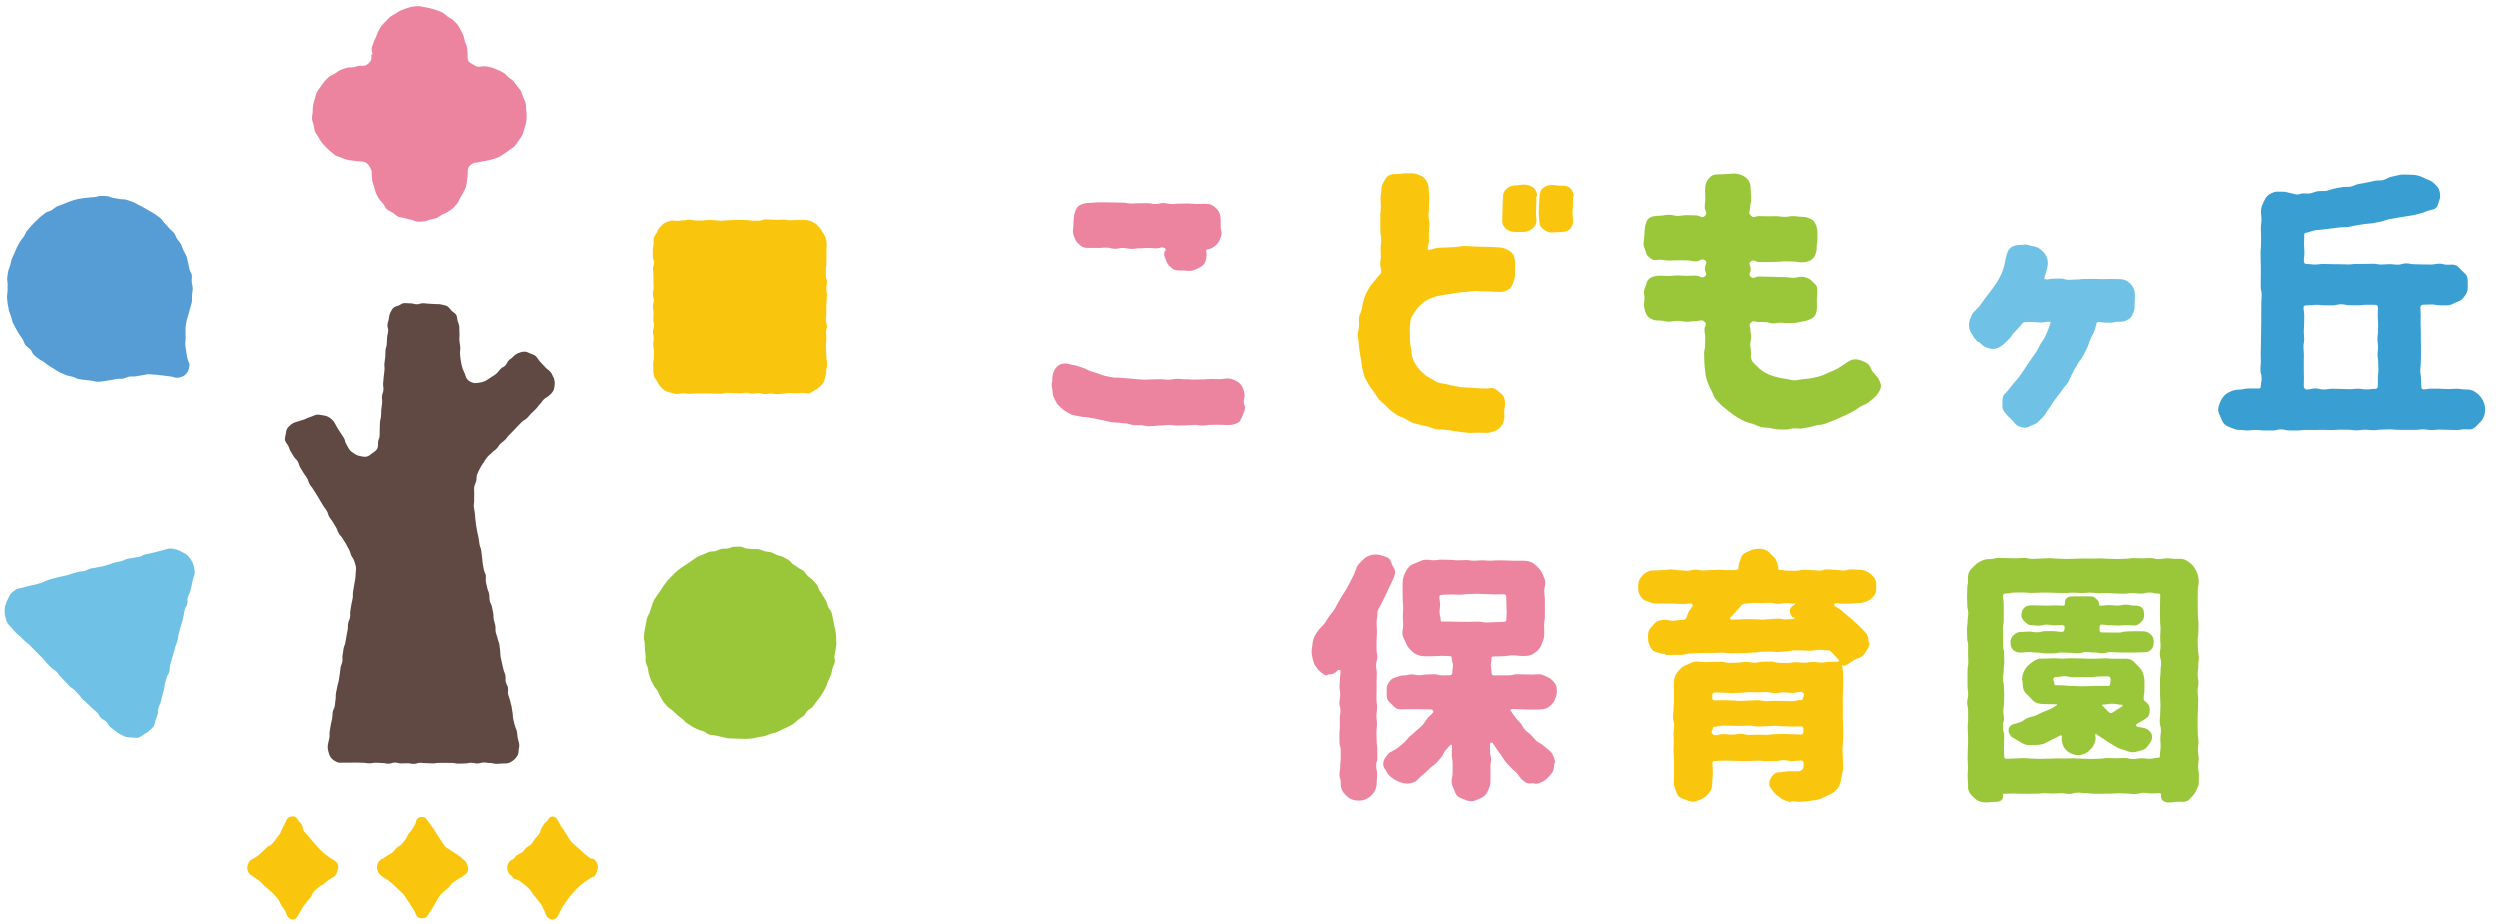 <?xml version="1.0" encoding="utf-8"?>
<!-- Generator: Adobe Illustrator 26.3.1, SVG Export Plug-In . SVG Version: 6.00 Build 0)  -->
<svg version="1.1" id="レイヤー_1" xmlns="http://www.w3.org/2000/svg" xmlns:xlink="http://www.w3.org/1999/xlink" x="0px"
	 y="0px" viewBox="0 0 330 122" style="enable-background:new 0 0 330 122;" xml:space="preserve">
<style type="text/css">
	.st0{fill:#399FD3;}
	.st1{fill:#EC849F;}
	.st2{fill:#FAC60D;}
	.st3{fill:#9AC73A;}
	.st4{fill:#70C1E6;}
	.st5{fill-rule:evenodd;clip-rule:evenodd;fill:#9AC73A;}
	.st6{fill-rule:evenodd;clip-rule:evenodd;fill:#569CD5;}
	.st7{fill-rule:evenodd;clip-rule:evenodd;fill:#5F4942;}
	.st8{fill-rule:evenodd;clip-rule:evenodd;fill:#FAC60D;}
</style>
<g>
	<g>
		<g>
			<path class="st0" d="M327.81,53.01c-0.13-0.32-0.33-0.6-0.59-0.87c-0.26-0.26-0.54-0.46-0.86-0.6c-0.32-0.13-0.65-0.14-1.03-0.14
				c-0.54,0-0.54-0.09-1.09-0.09c-0.54,0-0.54,0.05-1.09,0.05c-0.54,0-0.54-0.05-1.09-0.05c-0.54,0-0.54-0.01-1.08-0.01
				c-0.54,0-0.54,0.09-1.08,0.09c-0.25,0-0.29-0.2-0.29-0.44c0-0.52-0.02-0.52-0.04-1.04c-0.03-0.52-0.09-0.52-0.09-1.04
				c0-0.52,0.07-0.52,0.07-1.04c0-0.52,0.02-0.52,0.02-1.04c0-0.52,0-0.52,0-1.03c0-0.52-0.02-0.52-0.02-1.03c0-0.52,0-0.52,0-1.04
				c0-0.52-0.03-0.52-0.03-1.04c0-0.52,0.01-0.52,0.01-1.03c0-0.52-0.04-0.52-0.04-1.03c0-0.25,0.17-0.37,0.41-0.37
				c0.53,0,0.53-0.03,1.06-0.03c0.53,0,0.53,0.11,1.06,0.11c0.53,0,0.53,0.01,1.06,0.01c0.37,0,0.69-0.21,1.01-0.35
				c0.32-0.13,0.67-0.23,0.93-0.5c0.26-0.26,0.47-0.57,0.61-0.88c0.13-0.32,0.11-0.68,0.11-1.05c0-0.37,0.03-0.73-0.11-1.05
				c-0.13-0.31-0.44-0.52-0.7-0.78c-0.26-0.26-0.48-0.56-0.79-0.69c-0.32-0.13-0.68-0.06-1.05-0.06c-0.55,0-0.55-0.14-1.1-0.14
				s-0.55,0.11-1.1,0.11c-0.55,0-0.55-0.01-1.1-0.01c-0.55,0-0.55-0.03-1.1-0.03c-0.55,0-0.55-0.11-1.09-0.11
				c-0.55,0-0.55,0.17-1.09,0.17s-0.55-0.07-1.09-0.07c-0.55,0-0.55,0.05-1.1,0.05c-0.55,0-0.55-0.1-1.09-0.1
				c-0.55,0-0.55,0.02-1.09,0.02c-0.55,0-0.55,0-1.1,0c-0.54,0-0.54,0.07-1.09,0.07c-0.54,0-0.54-0.03-1.09-0.03
				c-0.54,0-0.54-0.01-1.09-0.01c-0.55,0-0.55-0.03-1.09-0.03c-0.54,0-0.54,0.08-1.09,0.08c-0.54,0-0.54-0.07-1.09-0.07
				c-0.25,0-0.39-0.12-0.39-0.36c0-0.58,0.07-0.58,0.07-1.16c0-0.58-0.05-0.58-0.05-1.16c0-0.58,0.03-0.58,0.03-1.15
				c0-0.25,0.1-0.29,0.34-0.32c0.37-0.04,0.72-0.26,1.08-0.3c0.37-0.04,0.73-0.07,1.09-0.11c0.37-0.05,0.73-0.08,1.09-0.13
				c0.36-0.05,0.73-0.09,1.09-0.14c0.36-0.05,0.74,0,1.09-0.05c0.36-0.05,0.72-0.17,1.07-0.22c0.36-0.06,0.72-0.12,1.08-0.17
				c0.36-0.06,0.73-0.05,1.09-0.11c0.36-0.06,0.71-0.14,1.07-0.21c0.36-0.07,0.69-0.24,1.05-0.31c0.36-0.07,0.72-0.12,1.08-0.19
				c0.36-0.07,0.72-0.11,1.08-0.18c0.36-0.08,0.73-0.09,1.08-0.17c0.36-0.08,0.71-0.19,1.06-0.27c0.36-0.08,0.68-0.27,1.03-0.36
				c0.35-0.09,0.69-0.12,0.92-0.34c0.23-0.21,0.29-0.55,0.4-0.89c0.07-0.22,0.15-0.41,0.15-0.61c0-0.44-0.07-0.92-0.39-1.31
				c-0.2-0.24-0.44-0.46-0.68-0.64c-0.24-0.19-0.57-0.25-0.85-0.39c-0.27-0.14-0.53-0.28-0.83-0.37c-0.47-0.15-0.94-0.17-1.43-0.17
				c-0.44,0-0.89-0.06-1.31,0.06c-0.34,0.09-0.7,0.15-1.05,0.24c-0.35,0.09-0.65,0.34-1.01,0.42c-0.35,0.08-0.74,0.01-1.09,0.09
				c-0.35,0.08-0.7,0.16-1.06,0.23c-0.35,0.07-0.71,0.12-1.07,0.19c-0.35,0.07-0.68,0.28-1.04,0.35c-0.35,0.07-0.74,0-1.1,0.06
				c-0.36,0.06-0.71,0.14-1.08,0.2c-0.35,0.06-0.69,0.24-1.05,0.3c-0.36,0.06-0.73-0.01-1.09,0.04c-0.36,0.05-0.7,0.23-1.06,0.29
				c-0.36,0.05-0.74-0.03-1.1,0.02c-0.22,0.05-0.45,0.17-0.7,0.12c-0.76-0.16-0.75-0.2-1.51-0.35c-0.2-0.02-0.39-0.01-0.58-0.01
				c-0.3,0-0.6-0.04-0.86,0.06c-0.26,0.1-0.55,0.22-0.78,0.41c-0.33,0.26-0.47,0.65-0.63,0.99c-0.17,0.34-0.3,0.69-0.3,1.11
				c0,0.55,0.06,0.55,0.06,1.11c0,0.56-0.08,0.56-0.08,1.11c0,0.55,0.03,0.55,0.03,1.11c0,0.55-0.01,0.55-0.01,1.11
				c0,0.55-0.06,0.55-0.06,1.1c0,0.55,0.02,0.55,0.02,1.1c0,0.55,0.02,0.55,0.02,1.1c0,0.55-0.01,0.55-0.01,1.1
				c0,0.55-0.01,0.55-0.01,1.1c0,0.55,0.13,0.55,0.13,1.1c0,0.55-0.05,0.55-0.05,1.1c0,0.55-0.01,0.55-0.01,1.1c0,0.55,0,0.55,0,1.1
				c0,0.55-0.01,0.55-0.01,1.1c0,0.55-0.02,0.55-0.02,1.1c0,0.55-0.01,0.55-0.01,1.1c0,0.55-0.03,0.55-0.03,1.09
				c0,0.55,0.02,0.55,0.02,1.09c0,0.54-0.06,0.54-0.06,1.09c0,0.55,0.16,0.55,0.16,1.1c0,0.55-0.1,0.55-0.1,1.1
				c0,0.25-0.1,0.29-0.34,0.29c-0.64,0-0.64,0-1.27,0c-0.64,0-0.64,0.15-1.27,0.15c-0.37,0-0.68,0.07-1,0.2
				c-0.32,0.13-0.63,0.27-0.89,0.53c-0.26,0.26-0.45,0.56-0.58,0.88c-0.13,0.32-0.29,0.66-0.29,1.03c0,0.37,0.2,0.69,0.33,1.01
				c0.13,0.32,0.24,0.66,0.51,0.92c0.26,0.26,0.61,0.36,0.92,0.49c0.32,0.13,0.63,0.26,1,0.26c0.56,0,0.56,0.07,1.11,0.07
				s0.56-0.06,1.11-0.06c0.56,0,0.56,0.06,1.11,0.06c0.55,0,0.55,0.01,1.11,0.01c0.55,0,0.55-0.15,1.1-0.15
				c0.55,0,0.55,0.14,1.11,0.14c0.55,0,0.55,0,1.11,0c0.55,0,0.55-0.07,1.11-0.07c0.55,0,0.55,0.01,1.11,0.01
				c0.55,0,0.55-0.02,1.11-0.02c0.55,0,0.55,0.03,1.11,0.03c0.55,0,0.55-0.05,1.1-0.05c0.55,0,0.55,0.01,1.1,0.01
				c0.55,0,0.55,0.08,1.1,0.08c0.55,0,0.55-0.08,1.11-0.08c0.55,0,0.55,0.06,1.1,0.06c0.55,0,0.55-0.08,1.1-0.08
				c0.55,0,0.55-0.03,1.1-0.03c0.55,0,0.55,0.06,1.09,0.06c0.55,0,0.55,0.01,1.1,0.01c0.55,0,0.55,0,1.1,0
				c0.55,0,0.55-0.07,1.1-0.07c0.55,0,0.55,0.09,1.1,0.09c0.55,0,0.55-0.06,1.1-0.06c0.55,0,0.55,0.03,1.1,0.03
				c0.55,0,0.55,0.03,1.1,0.03c0.55,0,0.55-0.1,1.1-0.1c0.37,0,0.73,0.07,1.05-0.06c0.32-0.13,0.53-0.44,0.79-0.69
				c0.27-0.26,0.5-0.5,0.63-0.82c0.13-0.32,0.22-0.65,0.22-1.02C328.03,53.67,327.95,53.33,327.81,53.01z M313.88,49.93
				c0,0.52-0.01,0.52-0.01,1.03c0,0.25-0.13,0.37-0.37,0.37c-0.57,0-0.57,0.07-1.13,0.07s-0.57-0.09-1.13-0.09
				c-0.56,0-0.56,0.06-1.13,0.06c-0.56,0-0.56-0.03-1.13-0.03c-0.56,0-0.56-0.03-1.12-0.03c-0.56,0-0.56,0.1-1.12,0.1
				c-0.56,0-0.56-0.14-1.12-0.14c-0.56,0-0.56,0.14-1.12,0.14c-0.25,0-0.4-0.21-0.4-0.45c0-0.52,0.02-0.52,0.02-1.04
				s-0.02-0.52-0.02-1.04c0-0.52,0-0.52,0-1.04c0-0.52,0.01-0.52,0.01-1.04c0-0.52-0.05-0.52-0.05-1.03c0-0.52,0.09-0.52,0.09-1.03
				c0-0.52-0.05-0.52-0.05-1.04c0-0.52,0.05-0.52,0.05-1.04c0-0.52,0.01-0.52,0.01-1.03c0-0.52-0.09-0.52-0.09-1.03
				c0-0.25,0.2-0.29,0.44-0.29c0.57,0,0.56-0.04,1.13-0.07c0.56-0.03,0.56,0.06,1.13,0.06c0.56,0,0.56,0.01,1.13,0.01
				c0.56,0,0.56-0.15,1.13-0.15c0.56,0,0.56,0.14,1.12,0.14c0.56,0,0.56,0,1.12,0c0.56,0,0.56-0.07,1.12-0.07
				c0.56,0,0.56,0.01,1.12,0.01c0.25,0,0.38,0.11,0.38,0.36c0,0.52-0.03,0.52-0.03,1.04s0.05,0.52,0.05,1.04
				c0,0.52-0.01,0.52-0.01,1.04c0,0.52-0.08,0.52-0.08,1.04c0,0.52,0.08,0.52,0.08,1.03c0,0.52-0.06,0.52-0.06,1.03
				c0,0.52,0.08,0.52,0.08,1.04c0,0.52,0.03,0.52,0.03,1.04C313.93,49.41,313.88,49.41,313.88,49.93z"/>
			<path class="st1" d="M162.03,49.96c-0.56,0-0.56,0.09-1.11,0.09c-0.56,0.01-0.56-0.04-1.12-0.03c-0.56,0.01-0.56,0.06-1.11,0.06
				c-0.56,0.01-0.56,0.02-1.11,0.02c-0.56,0.01-0.56-0.05-1.11-0.04c-0.56,0.01-0.56-0.06-1.12-0.05c-0.56,0.01-0.56,0.1-1.12,0.11
				c-0.56,0.01-0.56-0.08-1.12-0.07s-0.56,0.03-1.12,0.03c-0.35,0.01-0.69,0.04-1.03,0.03c-0.35,0-0.69-0.05-1.03-0.07
				c-0.35-0.02-0.69-0.06-1.03-0.09c-0.35-0.03-0.69-0.04-1.02-0.08c-0.35-0.05-0.7,0.01-1.03-0.06c-0.34-0.07-0.69-0.12-1.01-0.2
				c-0.34-0.09-0.66-0.23-0.97-0.33c-0.46-0.15-0.46-0.14-0.93-0.29c-0.46-0.15-0.43-0.25-0.89-0.4c-0.46-0.15-0.46-0.16-0.92-0.31
				c-0.46-0.15-0.49-0.06-0.96-0.21c-0.28-0.07-0.45-0.09-0.58-0.09c-0.53,0-0.96,0.22-1.27,0.66c-0.27,0.38-0.42,0.86-0.42,1.44
				c0,0.41-0.07,0.41-0.07,0.82s0.11,0.41,0.11,0.82c0,0.34,0.1,0.64,0.27,0.96c0.14,0.28,0.27,0.6,0.54,0.86
				c0.26,0.25,0.52,0.5,0.82,0.69c0.3,0.19,0.61,0.39,0.94,0.53c0.03,0.01,0.09,0.01,0.12,0.02c0.51,0.1,0.51,0.12,1.02,0.21
				c0.51,0.1,0.53,0.03,1.04,0.13c0.51,0.1,0.52,0.07,1.03,0.17c0.34,0.07,0.67,0.15,0.99,0.22c0.34,0.06,0.67,0.16,0.99,0.22
				c0.34,0.06,0.69,0.02,1.01,0.07c0.35,0.05,0.68,0.06,1,0.1c0.32,0.04,0.63,0.19,0.95,0.22c0.32,0.03,0.65-0.01,0.97,0
				c0.32,0.01,0.65,0.15,0.97,0.15c0.17,0,0.34-0.03,0.51-0.03c0.55-0.01,0.55-0.07,1.1-0.07c0.55-0.01,0.55-0.07,1.1-0.08
				c0.55-0.01,0.55,0.09,1.11,0.08c0.55-0.01,0.55-0.01,1.1-0.02c0.55-0.01,0.55-0.05,1.1-0.06c0.55-0.01,0.55,0.08,1.11,0.08
				c0.55-0.01,0.55-0.08,1.11-0.09c0.56-0.01,0.56-0.01,1.11-0.01c0.56-0.01,0.56,0.04,1.11,0.04c0.33,0,0.64-0.03,0.9-0.12
				c0.3-0.1,0.59-0.25,0.8-0.46c0,0-0.07-0.07-0.07-0.07c0.21-0.21,0.29-0.47,0.39-0.76c0.08-0.26,0.27-0.53,0.26-0.85
				c-0.01-0.42-0.15-0.41-0.16-0.83s0.12-0.42,0.11-0.83c-0.02-0.44-0.16-0.83-0.32-1.14c-0.18-0.36-0.48-0.62-0.83-0.79
				C162.84,50.09,162.46,49.96,162.03,49.96z"/>
			<path class="st1" d="M142.3,32.13c0.22,0.19,0.44,0.41,0.71,0.51c0.26,0.09,0.57,0.09,0.87,0.09c0.55,0.01,0.55-0.01,1.09,0
				c0.55,0.01,0.55-0.05,1.1-0.04c0.55,0.01,0.54,0.14,1.09,0.15c0.55,0.01,0.55-0.12,1.09-0.11c0.54,0.01,0.54,0.12,1.09,0.13
				c0.55,0.01,0.55-0.09,1.1-0.08c0.55,0.01,0.55-0.05,1.1-0.05c0.55,0.01,0.55,0.04,1.1,0.05c0.55,0.01,0.66-0.28,1.14,0
				c0.27,0.16-0.1,0.37-0.11,0.69c-0.02,0.33,0.15,0.61,0.24,0.87c0.1,0.29,0.21,0.54,0.44,0.75c0.22,0.2,0.43,0.44,0.73,0.54
				c0.27,0.09,0.59,0.07,0.91,0.07c0.51,0,0.51,0.06,1.03,0.06c0.44,0,0.8-0.19,1.12-0.34c0.36-0.17,0.7-0.37,0.89-0.72
				c0.17-0.31,0.23-0.71,0.25-1.14c0.01-0.32-0.18-0.38,0.02-0.63c0.51-0.05,0.88-0.28,1.21-0.57c0.22-0.19,0.38-0.41,0.48-0.69
				c0.09-0.25,0.26-0.53,0.26-0.85c0-0.44-0.12-0.44-0.12-0.89s0-0.44,0-0.89c0-0.31-0.03-0.6-0.13-0.85
				c-0.11-0.27-0.26-0.51-0.48-0.71c-0.21-0.19-0.44-0.39-0.73-0.49c-0.26-0.08-0.56-0.08-0.87-0.08c-0.53,0-0.53,0.01-1.07,0.01
				c-0.53-0.01-0.53-0.05-1.06-0.06c-0.53-0.01-0.53,0.03-1.07,0.02c-0.54-0.01-0.54,0.06-1.07,0.05c-0.53-0.01-0.53-0.12-1.07-0.13
				c-0.53-0.01-0.54,0.14-1.07,0.13c-0.54-0.01-0.54-0.1-1.07-0.11c-0.54-0.01-0.54,0.02-1.07,0.01c-0.53-0.01-0.54,0.05-1.07,0.04
				c-0.53-0.01-0.53-0.11-1.07-0.12c-0.54-0.01-0.54-0.01-1.07-0.02c-0.54-0.01-0.54-0.01-1.08-0.02c-0.54-0.01-0.54,0-1.08,0
				c-0.54-0.01-0.54,0.06-1.08,0.06c-0.32,0-0.6,0.03-0.85,0.1c-0.3,0.09-0.56,0.19-0.76,0.38c-0.21,0.19-0.31,0.46-0.42,0.75
				c-0.09,0.25-0.14,0.52-0.16,0.85c-0.01,0.42-0.03,0.42-0.04,0.83c-0.01,0.42-0.06,0.42-0.07,0.83c-0.02,0.32,0.12,0.59,0.22,0.86
				C141.96,31.66,142.06,31.92,142.3,32.13C142.3,32.13,142.3,32.13,142.3,32.13z"/>
			<path class="st2" d="M197.57,32.64c-0.36-0.02-0.72-0.03-1.05-0.05c-0.37-0.01-0.71-0.01-1.04-0.02
				c-0.37-0.01-0.72-0.04-1.04-0.04c-0.4,0-0.8-0.06-1.18-0.05c-0.4,0.01-0.79,0.1-1.17,0.13c-0.4,0.03-0.8,0.02-1.18,0.06
				c-0.4,0.04-0.8,0-1.18,0.06c-0.4,0.06-0.85,0.21-1.22,0.29c-0.18-0.53,0.11-0.58,0.11-1.15c0.01-0.56-0.02-0.56-0.01-1.12
				c0.01-0.56,0.08-0.56,0.08-1.12c0.01-0.56-0.13-0.56-0.13-1.13c0.01-0.56,0.05-0.56,0.06-1.13c0.01-0.56,0.03-0.56,0.04-1.13
				s-0.06-0.57-0.06-1.13c0-0.46-0.09-0.82-0.26-1.14c-0.19-0.36-0.45-0.62-0.84-0.79c-0.33-0.15-0.71-0.31-1.16-0.31
				c-0.43,0-0.43,0.01-0.86,0.01s-0.43,0.09-0.86,0.09c-0.46,0-0.86-0.01-1.19,0.14c-0.38,0.17-0.58,0.51-0.77,0.87
				c-0.17,0.32-0.32,0.67-0.32,1.12c0,0.55-0.11,0.55-0.11,1.09c0,0.55,0.04,0.55,0.04,1.09c0,0.55-0.06,0.55-0.07,1.1
				c0,0.55,0.01,0.55,0,1.1c0,0.55,0.01,0.55,0.01,1.09c0,0.55,0.11,0.55,0.11,1.09c0,0.55-0.08,0.55-0.08,1.1
				c0,0.55,0.02,0.55,0.02,1.1c0,0.55-0.07,0.55-0.07,1.1c0,0.55,0.21,0.57,0.1,1.11c-0.27,0.26-0.5,0.57-0.73,0.86
				c-0.23,0.29-0.5,0.54-0.69,0.86c-0.19,0.31-0.4,0.62-0.56,0.96c-0.15,0.33-0.25,0.69-0.36,1.05c-0.11,0.34-0.14,0.71-0.22,1.08
				c-0.08,0.35-0.3,0.68-0.35,1.06c-0.05,0.36,0.04,0.74,0.01,1.12c-0.02,0.36-0.16,0.73-0.16,1.11c0,0.39,0.1,0.78,0.12,1.15
				c0.02,0.39,0.08,0.77,0.13,1.14c0.05,0.39,0.12,0.76,0.19,1.13c0.08,0.39,0.08,0.78,0.18,1.14c0.11,0.38,0.17,0.76,0.31,1.11
				c0.15,0.36,0.38,0.68,0.56,1.01c0.18,0.34,0.45,0.62,0.67,0.93c0.22,0.31,0.38,0.68,0.64,0.95c0.25,0.26,0.53,0.48,0.79,0.72
				c0.27,0.24,0.49,0.54,0.77,0.75c0.28,0.22,0.58,0.42,0.88,0.62c0.3,0.19,0.67,0.26,0.99,0.43c0.32,0.17,0.6,0.39,0.93,0.53
				c0.33,0.14,0.69,0.17,1.03,0.28c0.34,0.11,0.68,0.16,1.03,0.24c0.36,0.08,0.7,0.29,1.07,0.36c0.36,0.07,0.75,0.01,1.12,0.06
				c0.36,0.05,0.73,0.11,1.11,0.15c0.37,0.04,0.73,0.13,1.11,0.16c0.37,0.03,0.74,0.1,1.11,0.12c0.37,0.02,0.75-0.05,1.13-0.04
				c0.37,0.01,0.74,0.03,1.12,0.03c0.34,0,0.62-0.08,0.9-0.17c0.31-0.09,0.55-0.23,0.77-0.43c0.23-0.2,0.39-0.4,0.5-0.68
				c0.1-0.26,0.19-0.52,0.19-0.85c0-0.41-0.03-0.41-0.03-0.82s0.12-0.41,0.12-0.82c0-0.33-0.04-0.65-0.14-0.91
				c-0.11-0.28-0.36-0.49-0.59-0.68c-0.23-0.2-0.48-0.43-0.8-0.53c-0.28-0.08-0.62,0.03-0.96,0.03c-0.37,0-0.73-0.02-1.08-0.03
				c-0.37-0.01-0.73-0.06-1.08-0.08c-0.37-0.02-0.73-0.02-1.08-0.05c-0.37-0.04-0.72-0.14-1.06-0.19c-0.37-0.05-0.71-0.17-1.04-0.24
				c-0.34-0.07-0.68-0.08-0.98-0.19c-0.32-0.12-0.59-0.31-0.88-0.48c-0.29-0.17-0.59-0.3-0.86-0.52c-0.25-0.21-0.5-0.43-0.73-0.69
				c-0.21-0.24-0.42-0.5-0.58-0.79c-0.15-0.27-0.29-0.58-0.4-0.9c-0.1-0.29-0.05-0.64-0.12-0.97c-0.06-0.31-0.14-0.62-0.16-0.96
				c-0.03-0.31-0.02-0.64-0.02-0.98c0-0.38-0.05-0.74-0.01-1.08c0.05-0.38,0.05-0.75,0.15-1.07c0.11-0.36,0.36-0.65,0.53-0.94
				c0.19-0.31,0.41-0.58,0.67-0.81c0.26-0.23,0.51-0.49,0.84-0.66c0.32-0.16,0.65-0.32,1.01-0.44c0.33-0.12,0.71-0.15,1.08-0.24
				c0.34-0.09,0.71-0.1,1.09-0.17c0.35-0.06,0.71-0.14,1.08-0.18c0.36-0.04,0.72-0.08,1.1-0.1c0.36-0.02,0.73-0.1,1.11-0.1
				c0.27,0,0.57,0.02,0.9,0.03c0.28,0.01,0.58,0.01,0.92,0.03c0.29,0.01,0.59,0.03,0.92,0.04c0.35,0.02,0.68,0.05,0.96-0.03
				c0.33-0.08,0.63-0.23,0.86-0.43c0.23-0.2,0.31-0.5,0.43-0.79c0.1-0.26,0.23-0.54,0.23-0.87c0-0.8,0.01-0.8,0.01-1.61
				c0-0.46-0.08-0.88-0.26-1.2c-0.2-0.35-0.57-0.55-0.96-0.72C198.41,32.7,198.03,32.65,197.57,32.64z"/>
			<path class="st2" d="M205.98,24.51c-0.56,0-0.56-0.09-1.12-0.09c-0.49,0-0.89,0.16-1.17,0.39c-0.31,0.25-0.47,0.62-0.47,1.1
				c-0.01,0.54-0.06,0.54-0.07,1.08c-0.01,0.54-0.04,0.54-0.04,1.09s0.07,0.54,0.07,1.09c0,0.48,0.19,0.81,0.5,1.06
				c0.28,0.23,0.65,0.46,1.14,0.46c0.54,0,0.54-0.05,1.08-0.05c0.5,0,0.94-0.09,1.23-0.31c0.33-0.25,0.52-0.67,0.52-1.15
				c0.01-0.54-0.09-0.54-0.08-1.08c0.01-0.54,0.05-0.54,0.06-1.08c0.01-0.54,0.01-0.54,0.02-1.08c0,0,0.08,0,0.08-0.01
				c0-0.48-0.22-0.9-0.53-1.15C206.91,24.53,206.47,24.51,205.98,24.51z"/>
			<path class="st2" d="M201.18,24.37c-0.54,0-0.54,0.1-1.08,0.1c-0.49,0-0.85,0.15-1.14,0.37c-0.31,0.25-0.56,0.58-0.56,1.05
				c-0.01,0.54-0.04,0.54-0.05,1.09c-0.01,0.54-0.02,0.54-0.03,1.09c-0.01,0.54-0.02,0.55-0.03,1.09c0,0.48,0.25,0.84,0.56,1.09
				c0.28,0.23,0.67,0.37,1.16,0.37c0.56,0,0.56,0,1.12,0c0.49,0,0.83-0.2,1.12-0.43c0.31-0.25,0.56-0.55,0.56-1.03
				c0-0.54-0.07-0.54-0.06-1.08c0.01-0.54,0.03-0.54,0.04-1.08c0.01-0.54,0.01-0.54,0.01-1.09c0,0,0.1,0,0.1-0.01
				c0-0.48-0.2-0.89-0.51-1.14C202.1,24.54,201.67,24.37,201.18,24.37z"/>
			<path class="st3" d="M246.69,48.16c-0.27-0.31-0.66-0.43-0.99-0.56c-0.35-0.14-0.7-0.22-1.09-0.14c-0.34,0.07-0.66,0.26-1,0.5
				c-0.34,0.24-0.68,0.48-1.03,0.68c-0.36,0.2-0.75,0.35-1.12,0.51c-0.38,0.17-0.75,0.36-1.14,0.48c-0.38,0.12-0.77,0.2-1.15,0.28
				c-0.39,0.08-0.79,0.1-1.17,0.14c-0.39,0.04-0.79,0.15-1.18,0.15c-0.38,0-0.74-0.15-1.09-0.19c-0.38-0.04-0.73-0.12-1.07-0.2
				c-0.36-0.09-0.7-0.18-1.03-0.32c-0.34-0.14-0.65-0.31-0.95-0.5c-0.32-0.21-0.56-0.43-0.78-0.67c-0.25-0.27-0.57-0.48-0.69-0.8
				c-0.12-0.32-0.08-0.69-0.08-1.06c0-0.49-0.1-0.49-0.1-0.97c0-0.49,0.12-0.49,0.12-0.97c0-0.49-0.09-0.49-0.09-0.97
				c0-0.49-0.29-0.61,0.06-0.96c0.35-0.34,0.47-0.1,0.96-0.09c0.49,0,0.49,0.01,0.98,0.02c0.49,0,0.49,0.17,0.98,0.17
				c0.49,0,0.49-0.09,0.99-0.09c0.34,0,0.65,0.06,0.95,0.05c0.35-0.01,0.66-0.01,0.95-0.03c0.36-0.02,0.66-0.13,0.93-0.17
				c0.33-0.05,0.61-0.11,0.85-0.2c0.31-0.12,0.58-0.25,0.74-0.44c0.3-0.33,0.39-0.79,0.39-1.32c0-0.44-0.02-0.44-0.02-0.89
				c0-0.44,0.06-0.44,0.06-0.89c0-0.3,0.02-0.6-0.06-0.85c-0.09-0.27-0.35-0.45-0.54-0.65c-0.19-0.2-0.38-0.39-0.64-0.48
				c-0.24-0.09-0.51-0.2-0.81-0.2c-0.56,0-0.56,0.15-1.12,0.14c-0.56-0.01-0.56-0.08-1.12-0.09c-0.56-0.01-0.56-0.01-1.12-0.02
				c-0.56-0.01-0.56-0.03-1.12-0.03c-0.56-0.01-0.56-0.02-1.13-0.03s-0.71,0.4-1.13,0.02c-0.37-0.33,0.01-0.5,0.01-1
				c0-0.5-0.37-0.66,0-0.99c0.42-0.37,0.56,0.05,1.12,0.06c0.56,0.01,0.56-0.01,1.12,0c0.56,0.01,0.57-0.04,1.13-0.03
				c0.57,0.01,0.57-0.06,1.13-0.06c0.57,0.01,0.57,0.01,1.13,0.02s0.57,0.11,1.13,0.11c0.59,0,1.11-0.17,1.48-0.54
				c0.2-0.2,0.29-0.48,0.38-0.77c0.08-0.25,0.09-0.52,0.09-0.84c0-0.44,0.1-0.44,0.1-0.89s-0.01-0.44-0.01-0.89
				c0-0.3-0.05-0.59-0.13-0.84c-0.09-0.27-0.23-0.54-0.42-0.74c-0.19-0.2-0.47-0.28-0.73-0.38c-0.24-0.09-0.5-0.12-0.8-0.12
				c-0.56-0.01-0.56-0.08-1.12-0.09c-0.56-0.01-0.56,0.11-1.12,0.1c-0.56-0.01-0.56-0.08-1.12-0.09c-0.56-0.01-0.56,0.02-1.13,0.01
				c-0.56-0.01-0.56-0.01-1.13-0.02s-0.68,0.32-1.08-0.07c-0.39-0.39-0.11-0.51-0.11-1.06c0-0.55,0.15-0.55,0.15-1.11
				s-0.06-0.55-0.06-1.11c0-0.44-0.03-0.86-0.19-1.18c-0.18-0.36-0.5-0.65-0.87-0.82c-0.32-0.15-0.72-0.27-1.17-0.27
				c-0.41,0-0.41,0.06-0.82,0.06c-0.41,0-0.41,0.04-0.82,0.04c-0.44,0-0.86-0.01-1.18,0.14c-0.36,0.18-0.61,0.52-0.79,0.88
				c-0.15,0.32-0.19,0.7-0.19,1.15c0,0.55,0.03,0.55,0.03,1.09c0,0.55-0.08,0.55-0.08,1.09s0.44,0.76,0.04,1.13
				c-0.44,0.4-0.62-0.05-1.21-0.06c-0.59,0-0.59-0.03-1.19-0.03c-0.6,0-0.6,0.1-1.19,0.1c-0.6,0-0.6-0.15-1.19-0.15
				c-0.6,0-0.6,0.13-1.2,0.13c-0.65,0-1.2,0.08-1.54,0.44c-0.18,0.19-0.26,0.48-0.35,0.77c-0.07,0.24-0.08,0.52-0.1,0.83
				c-0.01,0.42-0.05,0.42-0.06,0.83s-0.07,0.42-0.08,0.83c-0.02,0.31,0.13,0.58,0.22,0.84c0.09,0.28,0.14,0.58,0.35,0.79
				c0.2,0.2,0.45,0.39,0.71,0.49c0.25,0.09,0.55-0.02,0.85-0.02c0.59,0.01,0.59,0.11,1.18,0.11c0.6,0.01,0.6-0.04,1.19-0.03
				c0.6,0.01,0.6,0,1.19,0.01c0.6,0.01,0.6,0.12,1.19,0.13c0.6,0.01,0.79-0.5,1.25-0.12c0.38,0.32-0.04,0.56-0.04,1.06
				c0,0.5,0.39,0.71,0.01,1.03c-0.45,0.38-0.62-0.09-1.21-0.09c-0.59,0-0.6,0.03-1.19,0.03c-0.6,0-0.6-0.04-1.19-0.05
				c-0.6,0-0.6,0.07-1.2,0.07c-0.6,0-0.6-0.04-1.19-0.04c-0.65,0-1.17,0.18-1.51,0.54c-0.18,0.19-0.22,0.47-0.31,0.76
				c-0.08,0.24-0.23,0.49-0.25,0.81c-0.01,0.42,0.08,0.42,0.07,0.84s-0.04,0.42-0.06,0.83c-0.02,0.31,0.04,0.59,0.13,0.85
				c0.09,0.28,0.18,0.56,0.39,0.77c0.2,0.2,0.46,0.33,0.72,0.43c0.25,0.09,0.52,0.09,0.82,0.09c0.59,0.01,0.59,0.14,1.18,0.15
				c0.6,0.01,0.6-0.12,1.19-0.11c0.6,0.01,0.6,0.11,1.19,0.12c0.6,0.01,0.6-0.09,1.2-0.08c0.6,0.01,0.73-0.31,1.17,0.09
				c0.39,0.35-0.01,0.5-0.01,1.02c0,0.53,0.1,0.53,0.1,1.05c0,0.53-0.02,0.53-0.02,1.05c0,0.53-0.13,0.53-0.13,1.06
				s0.03,0.53,0.03,1.06c0,0.35,0.05,0.69,0.08,1.03c0.04,0.35,0.07,0.69,0.14,1.02c0.08,0.34,0.21,0.66,0.33,0.97
				c0.12,0.32,0.28,0.62,0.44,0.92c0.16,0.3,0.23,0.66,0.44,0.94c0.2,0.27,0.45,0.5,0.68,0.75c0.22,0.25,0.51,0.43,0.76,0.65
				c0.25,0.22,0.5,0.43,0.78,0.62c0.27,0.19,0.54,0.38,0.84,0.55c0.29,0.16,0.58,0.33,0.89,0.47c0.34,0.14,0.71,0.21,1.06,0.33
				c0.35,0.11,0.68,0.31,1.04,0.4c0.35,0.08,0.74,0.06,1.11,0.11c0.36,0.05,0.72,0.18,1.1,0.2c0.36,0.02,0.74,0.02,1.11,0.02
				c0.33,0,0.66-0.14,1-0.16c0.33-0.02,0.67,0.06,1.01,0.02c0.33-0.04,0.66-0.1,0.99-0.16c0.33-0.06,0.64-0.18,0.97-0.25
				c0.32-0.08,0.67-0.06,1-0.16c0.32-0.09,0.62-0.25,0.94-0.36c0.34-0.12,0.66-0.28,1-0.41c0.33-0.14,0.66-0.28,0.98-0.44
				c0.32-0.15,0.64-0.32,0.96-0.49c0.32-0.17,0.59-0.4,0.9-0.59c0.31-0.19,0.67-0.28,0.97-0.48c0.3-0.2,0.55-0.46,0.84-0.68
				c0.27-0.23,0.48-0.46,0.62-0.7c0.18-0.29,0.34-0.57,0.34-0.89c0-0.28-0.14-0.54-0.25-0.8c-0.11-0.25-0.28-0.44-0.48-0.66
				c-0.27-0.31-0.27-0.32-0.51-0.64C246.87,48.53,246.95,48.47,246.69,48.16z"/>
			<path class="st4" d="M281.22,37.47c-0.22-0.22-0.47-0.41-0.76-0.51c-0.27-0.1-0.58-0.12-0.91-0.12c-0.54,0-0.54-0.01-1.08-0.01
				c-0.54,0-0.54,0.02-1.08,0.02c-0.54,0-0.54-0.04-1.08-0.04c-0.54,0-0.54,0.02-1.08,0.02c-0.54,0-0.54,0.06-1.08,0.06
				c-0.54,0-0.54,0.05-1.08,0.05c-0.54,0-0.54-0.17-1.08-0.17c-0.54,0-0.54,0.03-1.09,0.03s-0.56,0.21-1.06-0.01
				c0.13-0.42,0.24-0.87,0.41-1.49c0.07-0.3,0.07-0.48,0.07-0.62c0-0.55-0.2-0.99-0.58-1.4c-0.37-0.41-0.79-0.7-1.34-0.77
				c-0.49-0.08-0.48-0.14-0.96-0.23c-0.14-0.04-0.32,0.05-0.54,0.05c-0.55,0-1.09,0.04-1.48,0.37c-0.39,0.33-0.55,0.87-0.66,1.42
				c-0.07,0.33-0.11,0.66-0.2,0.97c-0.09,0.33-0.2,0.65-0.31,0.94c-0.12,0.32-0.31,0.6-0.45,0.88c-0.15,0.31-0.35,0.56-0.52,0.82
				c-0.18,0.28-0.42,0.57-0.66,0.89c-0.2,0.28-0.43,0.57-0.67,0.88c-0.22,0.28-0.4,0.61-0.65,0.91c-0.23,0.28-0.52,0.51-0.78,0.81
				c-0.22,0.22-0.3,0.54-0.42,0.79c-0.12,0.27-0.19,0.55-0.19,0.85c0,0.28,0.04,0.54,0.14,0.8c0.09,0.25,0.26,0.46,0.44,0.69
				c0.04,0.06,0.01,0.19,0.08,0.22c0.26,0.26,0.24,0.27,0.48,0.54c0.03,0.06,0.18,0,0.22,0.05c0.31,0.34,0.61,0.58,0.96,0.71
				c0.4,0.15,0.8,0.26,1.2,0.15c0.37-0.1,0.75-0.31,1.08-0.61c0.24-0.22,0.47-0.44,0.7-0.67c0.23-0.23,0.38-0.53,0.59-0.77
				c0.22-0.24,0.46-0.46,0.66-0.7c0.21-0.25,0.42-0.44,0.61-0.7c0.6-0.11,0.6-0.06,1.2-0.06c0.61,0,0.61,0.06,1.22,0.06
				c0.61,0,0.63-0.22,1.21-0.04c-0.12,0.33-0.21,0.67-0.35,1.01c-0.14,0.32-0.27,0.66-0.43,0.99c-0.16,0.31-0.41,0.59-0.59,0.91
				c-0.17,0.31-0.31,0.64-0.5,0.95c-0.18,0.3-0.42,0.58-0.62,0.88c-0.19,0.29-0.4,0.59-0.61,0.89c-0.2,0.29-0.38,0.61-0.59,0.9
				c-0.21,0.28-0.4,0.59-0.62,0.87c-0.22,0.28-0.48,0.53-0.71,0.82c-0.23,0.28-0.43,0.57-0.67,0.85c-0.23,0.23-0.46,0.43-0.58,0.69
				c-0.12,0.27-0.1,0.58-0.1,0.89c0,0.28-0.06,0.59,0.07,0.87c0.11,0.24,0.31,0.48,0.51,0.72c0.35,0.42,0.42,0.36,0.77,0.78
				c0.23,0.26,0.42,0.53,0.69,0.67c0.29,0.14,0.62,0.24,0.95,0.24c0.31,0,0.59-0.18,0.86-0.3c0.27-0.12,0.58-0.2,0.8-0.42
				c0.24-0.23,0.53-0.49,0.8-0.8c0.23-0.26,0.39-0.62,0.64-0.94c0.22-0.28,0.39-0.63,0.63-0.95c0.21-0.29,0.44-0.59,0.67-0.92
				c0.19-0.27,0.42-0.52,0.61-0.81c0.18-0.28,0.46-0.5,0.64-0.79c0.18-0.28,0.26-0.63,0.43-0.92c0.17-0.29,0.29-0.61,0.46-0.9
				c0.17-0.29,0.35-0.57,0.51-0.87c0.16-0.3,0.43-0.54,0.58-0.84c0.19-0.37,0.38-0.73,0.55-1.08c0.18-0.38,0.27-0.78,0.42-1.14
				c0.17-0.38,0.4-0.72,0.53-1.08c0.15-0.39,0.22-0.78,0.33-1.14c0.43-0.15,0.45,0.02,0.91,0.02c0.46,0,0.46,0.02,0.92,0.02
				c0.46,0,0.46-0.13,0.92-0.13c0.33,0,0.63,0.03,0.9-0.07c0.29-0.11,0.58-0.24,0.8-0.46c0.22-0.22,0.33-0.53,0.44-0.83
				c0.1-0.27,0.1-0.58,0.1-0.92c0-0.52,0.04-0.52,0.04-1.05c0-0.33-0.02-0.64-0.11-0.9C281.6,37.95,281.43,37.69,281.22,37.47z"/>
		</g>
		<g>
			<path class="st2" d="M246.06,83.29c0.41,0.41,0.59,0.83,0.59,1.38c0,0.11,0.14,0.22,0.14,0.31c-0.05,0.34-0.23,0.63-0.4,0.9
				c-0.17,0.27-0.34,0.57-0.63,0.77c-0.49,0.31-0.57,0.19-1.07,0.5c-0.5,0.31-0.48,0.34-0.97,0.65c-0.18,0.11-0.38,0.1-0.52-0.06
				c-0.08,0.55,0.09,0.57,0.09,1.13c0,0.56,0.03,0.56,0.03,1.12c0,0.56-0.04,0.56-0.04,1.12c0,0.56-0.04,0.56-0.04,1.12
				c0,0.56,0.02,0.56,0.02,1.12c0,0.56-0.01,0.56-0.01,1.12c0,0.56,0.03,0.56,0.03,1.12c0,0.56,0.03,0.56,0.03,1.12
				c0,0.56-0.04,0.56-0.04,1.13c0,0.56-0.06,0.56-0.06,1.13c0,0.57,0.05,0.57,0.05,1.13s0.04,0.57,0.04,1.13
				c0,0.5-0.15,0.93-0.21,1.32c-0.08,0.51-0.17,0.92-0.36,1.26c-0.18,0.32-0.43,0.57-0.74,0.8c-0.28,0.21-0.6,0.36-0.98,0.51
				c-0.32,0.12-0.65,0.34-1.07,0.43c-0.34,0.07-0.72,0.13-1.13,0.18c-0.36,0.04-0.75,0.08-1.16,0.11c-0.37,0.02-0.76-0.08-1.17-0.07
				c-0.02,0-0.04,0.09-0.07,0.09c-0.3,0-0.57-0.14-0.83-0.23c-0.27-0.09-0.49-0.25-0.73-0.43c-0.26-0.19-0.51-0.38-0.69-0.63
				c-0.19-0.25-0.45-0.48-0.56-0.79c-0.07-0.18-0.02-0.38-0.02-0.54c0-0.27,0.14-0.49,0.3-0.74c0.27-0.39,0.58-0.57,1.06-0.57
				c0.48,0,0.88-0.13,1.2-0.13c0.48,0,0.84,0.01,1.1,0.01c0.3,0,0.45-0.06,0.57-0.16c0.12-0.1,0.26-0.21,0.26-0.46
				c0-0.22,0.01-0.22,0.01-0.45c0-0.23-0.14-0.35-0.36-0.35c-0.56,0-0.56,0.08-1.13,0.08c-0.56,0-0.56-0.13-1.13-0.13
				c-0.57,0-0.57,0.12-1.13,0.12c-0.57,0-0.57,0.01-1.13,0.01c-0.56,0-0.56-0.06-1.13-0.06c-0.56,0-0.56,0.04-1.13,0.04
				c-0.57,0-0.57,0.01-1.13,0.01c-0.57,0-0.57-0.04-1.14-0.04c-0.57,0-0.57-0.02-1.14-0.02s-0.57,0.05-1.14,0.05
				c-0.23,0-0.34,0.06-0.34,0.29c0,0.63,0.05,0.63,0.05,1.27s-0.08,0.63-0.08,1.27c0,0.35-0.04,0.68-0.16,0.98
				c-0.13,0.3-0.35,0.53-0.61,0.78c-0.25,0.25-0.52,0.39-0.83,0.52c-0.3,0.12-0.6,0.26-0.95,0.26c-0.35,0-0.65-0.13-0.95-0.25
				c-0.3-0.12-0.66-0.19-0.91-0.43c-0.25-0.25-0.33-0.6-0.45-0.9c-0.12-0.3-0.22-0.6-0.22-0.95c0-0.54,0.03-0.54,0.03-1.07
				c0-0.54,0.01-0.54,0.01-1.08c0-0.54-0.02-0.54-0.02-1.07c0-0.54-0.06-0.54-0.06-1.07c0-0.54,0.05-0.54,0.05-1.08
				c0-0.54-0.05-0.54-0.05-1.08c0-0.54,0.1-0.54,0.1-1.08c0-0.54-0.17-0.54-0.17-1.07c0-0.54,0.07-0.54,0.07-1.08
				c0-0.54,0.07-0.54,0.07-1.08c0-0.54,0-0.54,0-1.08s-0.01-0.54-0.01-1.08c0-0.41,0.02-0.8,0.17-1.15
				c0.15-0.35,0.39-0.65,0.68-0.94c0.29-0.29,0.63-0.45,0.98-0.59c0.35-0.15,0.7-0.37,1.11-0.37c0.55,0,0.55,0.08,1.09,0.08
				c0.55,0,0.55-0.03,1.1-0.03c0.55,0,0.55-0.02,1.1-0.02c0.55,0,0.55,0.15,1.1,0.15c0.55,0,0.55-0.03,1.1-0.03
				c0.55,0,0.55-0.1,1.1-0.1c0.55,0,0.55,0.11,1.1,0.11c0.55,0,0.55-0.13,1.1-0.13s0.55-0.02,1.1-0.02c0.55,0,0.55,0.17,1.1,0.17
				c0.55,0,0.55,0.01,1.1,0.01c0.55,0,0.55-0.1,1.1-0.1c0.55,0,0.55,0.07,1.1,0.07c0.55,0,0.55-0.1,1.1-0.1
				c0.55,0,0.55,0.08,1.11,0.08c0.55,0,0.55-0.1,1.11-0.1s0.55-0.02,1.11-0.02c0.07,0,0.06,0.01,0.09-0.06
				c0.03-0.07,0.07-0.08,0.02-0.13c-0.16-0.2-0.49-0.6-1.04-1.15c-0.16-0.16-0.35-0.16-0.58-0.16c-0.35,0.01-0.7-0.08-1.06-0.07
				c-0.35,0.01-0.7,0.12-1.05,0.14c-0.35,0.01-0.71-0.06-1.06-0.04c-0.35,0.01-0.71-0.04-1.06-0.03c-0.35,0.01-0.7,0.14-1.05,0.15
				c-0.35,0.01-0.7,0.07-1.06,0.08c-0.35,0.01-0.71-0.07-1.06-0.06c-0.35,0.01-0.71,0-1.06,0.01c-0.35,0.01-0.7,0.1-1.05,0.11
				c-0.35,0.01-0.7,0.05-1.06,0.06c-0.35,0.01-0.7,0.03-1.06,0.04c-0.35,0.01-0.71,0-1.06,0.01c-0.35,0.01-0.71-0.1-1.07-0.09
				c-0.35,0.01-0.71,0.03-1.07,0.04c-0.35,0.01-0.71-0.01-1.06,0c-0.35,0.01-0.71,0.01-1.06,0.02c-0.35,0.01-0.71,0.04-1.07,0.05
				c-0.35,0.01-0.71,0.17-1.06,0.18s-0.72,0-1.08,0.01s-0.72,0-1.09,0.01c-0.02,0-0.05-0.14-0.07-0.14c-0.31,0-0.56-0.04-0.82-0.14
				c-0.27-0.1-0.59-0.13-0.81-0.34c-0.24-0.23-0.36-0.54-0.48-0.82c-0.12-0.28-0.14-0.58-0.14-0.91c0-0.3,0.01-0.57,0.11-0.83
				c0.1-0.26,0.28-0.46,0.49-0.68c0.22-0.22,0.4-0.49,0.67-0.6c0.27-0.11,0.59-0.17,0.9-0.19c0.56,0,0.57,0.13,1.13,0.13
				c0.56,0,0.56-0.11,1.13-0.11c0.23,0,0.47-0.01,0.6-0.21c0.13-0.23,0.17-0.56,0.35-0.87c0.14-0.24,0.34-0.49,0.52-0.78
				c0.05-0.07-0.02-0.1-0.06-0.17c-0.03-0.07-0.02-0.13-0.11-0.13c-0.59,0-0.59,0.06-1.19,0.06c-0.59,0-0.59-0.05-1.19-0.05
				c-0.6,0-0.6-0.01-1.19-0.01s-0.6,0.01-1.19,0.01c-0.31,0-0.57-0.13-0.83-0.23c-0.26-0.11-0.58-0.15-0.8-0.36
				c-0.22-0.21-0.4-0.47-0.51-0.73c-0.11-0.26-0.13-0.57-0.13-0.88c0-0.31,0.03-0.62,0.14-0.88c0.11-0.26,0.3-0.51,0.52-0.73
				c0.22-0.22,0.48-0.37,0.74-0.48c0.26-0.11,0.56-0.09,0.86-0.09c0.53,0,0.53-0.05,1.06-0.05s0.53-0.08,1.06-0.08
				c0.53,0,0.53,0.11,1.06,0.11c0.53,0,0.53,0.06,1.06,0.06c0.53,0,0.53-0.14,1.06-0.14c0.53,0,0.53,0.1,1.06,0.1
				c0.53,0,0.53-0.05,1.06-0.05c0.53,0,0.53-0.04,1.06-0.04c0.53,0,0.53,0.05,1.07,0.05c0.53,0,0.53-0.01,1.07-0.01
				c0.18,0,0.36-0.08,0.36-0.26c0-0.34,0.06-0.63,0.18-0.92c0.12-0.29,0.18-0.63,0.43-0.88c0.24-0.24,0.57-0.35,0.86-0.48
				c0.29-0.12,0.6-0.24,0.94-0.24c0.14,0,0.14-0.04,0.27-0.04c0.34,0,0.68,0.08,0.97,0.2c0.29,0.12,0.5,0.38,0.75,0.63
				c0.24,0.24,0.48,0.47,0.6,0.76c0.12,0.29,0.26,0.62,0.26,0.96c0,0.18,0,0.25,0.19,0.25c0.53,0,0.53,0.1,1.05,0.1
				c0.53,0,0.53,0.01,1.05,0.01c0.53,0,0.53-0.12,1.05-0.12c0.53,0,0.53,0.04,1.05,0.04c0.53,0,0.53,0.06,1.05,0.06
				c0.52,0,0.52-0.16,1.05-0.16c0.53,0,0.53,0.06,1.06,0.06c0.53,0,0.53,0.09,1.06,0.09c0.53,0,0.53-0.15,1.06-0.15
				c0.53,0,0.53,0.05,1.06,0.05c0.31,0,0.6,0.07,0.86,0.18c0.26,0.11,0.51,0.28,0.73,0.49c0.22,0.22,0.42,0.45,0.52,0.71
				c0.11,0.26,0.09,0.57,0.09,0.88c0,0.31,0,0.6-0.11,0.86c-0.11,0.26-0.32,0.47-0.54,0.68c-0.22,0.21-0.47,0.32-0.73,0.42
				c-0.26,0.1-0.52,0.17-0.82,0.17c-0.54,0-0.54,0.07-1.08,0.07c-0.54,0-0.54,0.03-1.08,0.03s-0.54-0.07-1.08-0.07
				c-0.07,0-0.07,0.06-0.08,0.12c-0.01,0.06-0.07,0.14-0.02,0.19c0.28,0.22,0.61,0.37,0.87,0.58c0.28,0.22,0.53,0.46,0.79,0.68
				c0.28,0.23,0.55,0.45,0.8,0.67c0.27,0.23,0.51,0.48,0.76,0.7C245.61,82.79,245.82,83.07,246.06,83.29z M238.13,91.75
				c0-0.23-0.2-0.43-0.43-0.43c-0.56,0-0.56,0.14-1.13,0.14c-0.56,0-0.56-0.07-1.13-0.07c-0.57,0-0.57,0.1-1.13,0.1
				c-0.57,0-0.57-0.14-1.13-0.14c-0.56,0-0.56,0.04-1.13,0.04c-0.56,0-0.56-0.03-1.13-0.03c-0.57,0-0.57,0.09-1.13,0.09
				c-0.57,0-0.57,0.03-1.14,0.03c-0.57,0-0.57-0.04-1.14-0.04s-0.57-0.04-1.14-0.04c-0.23,0-0.34,0.13-0.34,0.35
				c0,0.19-0.01,0.19-0.01,0.38c0,0.23,0.12,0.32,0.35,0.32c0.56,0,0.56-0.03,1.13-0.03c0.56,0,0.56,0.04,1.13,0.04
				c0.57,0,0.57,0.06,1.13,0.06c0.57,0,0.57-0.05,1.13-0.05c0.56,0,0.56-0.04,1.13-0.04c0.56,0,0.56,0.12,1.13,0.12
				c0.57,0,0.57-0.04,1.13-0.04c0.57,0,0.57,0.02,1.14,0.02c0.57,0,0.57,0.02,1.14,0.02c0.57,0,0.57-0.14,1.14-0.14
				c0.23,0,0.28-0.07,0.28-0.3C238.02,91.92,238.13,91.94,238.13,91.75z M225.94,96.61c0,0.23,0.2,0.43,0.43,0.43
				c0.56,0,0.56-0.14,1.13-0.14c0.56,0,0.56,0.07,1.13,0.07c0.57,0,0.57-0.1,1.13-0.1c0.57,0,0.57,0.14,1.13,0.14
				c0.56,0,0.56-0.04,1.13-0.04c0.56,0,0.56,0.03,1.13,0.03c0.57,0,0.57-0.09,1.13-0.09c0.57,0,0.57-0.03,1.14-0.03
				c0.57,0,0.57,0.04,1.14,0.04c0.57,0,0.57,0.04,1.14,0.04c0.23,0,0.34-0.13,0.34-0.35c0-0.21,0.01-0.21,0.01-0.41
				c0-0.23-0.12-0.32-0.35-0.32c-0.56,0-0.56,0.03-1.13,0.03c-0.56,0-0.56-0.04-1.13-0.04c-0.57,0-0.57-0.06-1.13-0.06
				c-0.57,0-0.57,0.05-1.13,0.05c-0.56,0-0.56,0.04-1.13,0.04c-0.56,0-0.56-0.12-1.13-0.12c-0.57,0-0.57,0.04-1.13,0.04
				c-0.57,0-0.57-0.02-1.14-0.02c-0.57,0-0.57-0.02-1.14-0.02s-0.57,0.14-1.14,0.14c-0.23,0-0.28,0.07-0.28,0.3
				C226.05,96.42,225.94,96.4,225.94,96.61z M236.89,79.81c0.02-0.02,0.06-0.16,0.05-0.18c-0.01-0.02-0.11,0.05-0.13,0.05
				c-0.53,0-0.53-0.07-1.07-0.07c-0.53,0-0.53,0.1-1.07,0.1c-0.54,0-0.54-0.14-1.07-0.14c-0.54,0-0.54,0.04-1.07,0.04
				c-0.54,0-0.54-0.03-1.08-0.03c-0.54,0-0.54,0.09-1.08,0.09c-0.23,0-0.37,0.1-0.53,0.28c-0.05,0.06-0.3,0.3-0.71,0.78
				c-0.19,0.22-0.45,0.47-0.72,0.78c-0.05,0.05-0.04,0.11-0.02,0.18s0.06,0.11,0.13,0.11c0.35,0,0.7-0.04,1.04-0.04
				c0.35,0,0.7-0.04,1.03-0.04c0.35,0,0.7,0.03,1.03,0.02c0.36-0.01,0.7,0.05,1.03,0.05c0.36-0.01,0.7-0.06,1.03-0.07
				c0.36-0.01,0.7-0.06,1.03-0.06c0.36-0.01,0.71,0.11,1.03,0.1c0.37-0.01,0.71-0.06,1.02-0.06c0.02,0,0.09-0.04,0.11-0.07
				c0.01-0.03-0.01-0.15-0.03-0.17c-0.03-0.02-0.11,0.1-0.14,0.08c-0.3-0.23-0.46-0.58-0.44-0.96
				C236.29,80.2,236.57,80,236.89,79.81z"/>
			<g>
				<path class="st1" d="M204.4,98.97c-0.27-0.21-0.53-0.42-0.79-0.64c-0.26-0.22-0.6-0.34-0.85-0.57
					c-0.25-0.23-0.44-0.52-0.68-0.76c-0.24-0.24-0.55-0.41-0.78-0.66c-0.23-0.25-0.35-0.59-0.57-0.85
					c-0.22-0.26-0.46-0.49-0.67-0.76c-0.21-0.27-0.39-0.55-0.59-0.83c-0.05-0.05-0.12-0.09-0.09-0.15c0.03-0.07,0.12-0.16,0.18-0.16
					c0.61,0,0.61,0.04,1.22,0.04c0.61,0,0.61,0.04,1.22,0.04c0.61,0,0.61-0.02,1.22-0.02c0.32,0,0.62-0.04,0.89-0.15
					c0.27-0.11,0.5-0.3,0.72-0.53c0.22-0.22,0.36-0.47,0.47-0.75c0.11-0.27,0.2-0.55,0.2-0.86c0-0.32,0-0.63-0.11-0.9
					c-0.11-0.27-0.33-0.5-0.55-0.72c-0.22-0.22-0.49-0.35-0.76-0.46c-0.27-0.11-0.55-0.28-0.87-0.28c-0.5,0-0.5,0.04-1,0.04
					c-0.5,0-0.5-0.02-1-0.02c-0.5,0-0.5-0.02-1-0.02c-0.5,0-0.5,0.14-1.01,0.14c-0.5,0-0.5,0-1.01,0s-0.5,0.01-1.01,0.01
					c-0.23,0-0.3-0.19-0.3-0.41c0-0.45-0.09-0.45-0.09-0.91c0-0.45,0.09-0.45,0.09-0.91c0-0.23,0.07-0.26,0.29-0.26
					c0.63,0,0.63-0.04,1.25-0.04c0.63,0,0.63-0.12,1.26-0.12c0.63,0,0.63,0.09,1.26,0.09c0.41,0,0.82,0,1.17-0.15
					c0.35-0.15,0.68-0.4,0.97-0.69c0.29-0.29,0.4-0.68,0.54-1.03c0.15-0.35,0.23-0.7,0.23-1.11c0-0.55-0.03-0.55-0.03-1.11
					c0-0.55,0.1-0.55,0.1-1.11c0-0.56,0.01-0.56,0.01-1.11c0-0.56-0.01-0.56-0.01-1.11c0-0.56-0.08-0.56-0.08-1.12
					s0.13-0.56,0.13-1.12c0-0.41-0.18-0.77-0.33-1.12c-0.15-0.35-0.36-0.64-0.65-0.93c-0.29-0.29-0.57-0.55-0.92-0.69
					c-0.35-0.15-0.73-0.18-1.14-0.18c-0.53,0-0.53,0.01-1.06,0.01c-0.53,0-0.53-0.04-1.06-0.04c-0.53,0-0.53-0.02-1.06-0.02
					c-0.53,0-0.53,0.05-1.06,0.05c-0.53,0-0.53-0.05-1.06-0.05c-0.53,0-0.53,0.05-1.06,0.05c-0.53,0-0.53-0.08-1.06-0.08
					c-0.53,0-0.53,0.03-1.06,0.03c-0.53,0-0.53-0.06-1.06-0.06c-0.53,0-0.53-0.03-1.06-0.03c-0.53,0-0.53,0.08-1.07,0.08
					s-0.53-0.07-1.07-0.07c-0.41,0-0.77,0.21-1.12,0.36c-0.35,0.15-0.75,0.25-1.04,0.54c-0.29,0.29-0.48,0.65-0.63,1
					c-0.15,0.35-0.25,0.74-0.25,1.15c0,0.55-0.01,0.55-0.01,1.11c0,0.55,0.02,0.55,0.02,1.11c0,0.56,0.06,0.56,0.06,1.11
					c0,0.56-0.05,0.56-0.05,1.11c0,0.56,0.05,0.56,0.05,1.12s-0.1,0.56-0.1,1.12c0,0.41,0.24,0.76,0.39,1.11
					c0.15,0.35,0.3,0.69,0.59,0.98c0.29,0.29,0.58,0.57,0.93,0.71c0.35,0.15,0.75,0.22,1.16,0.22c0.53,0,0.53-0.01,1.06-0.01
					c0.53,0,0.53-0.05,1.06-0.05s0.53,0.04,1.06,0.04c0.23,0,0.26,0.1,0.26,0.32c0,0.45,0.16,0.45,0.16,0.91
					c0,0.45-0.08,0.45-0.08,0.91c0,0.23-0.12,0.38-0.35,0.38c-0.5,0-0.5,0.02-1,0.02c-0.5,0-0.5-0.15-1-0.15c-0.5,0-0.5,0.03-1,0.03
					c-0.5,0-0.5,0.1-1.01,0.1c-0.5,0-0.5-0.11-1.01-0.11s-0.5,0.13-1.01,0.13c-0.32,0-0.58,0.07-0.85,0.18
					c-0.27,0.11-0.61,0.14-0.83,0.37c-0.22,0.22-0.41,0.5-0.53,0.77c-0.11,0.27-0.08,0.6-0.08,0.92c0,0.32-0.01,0.64,0.1,0.91
					c0.11,0.27,0.37,0.47,0.59,0.69c0.22,0.22,0.42,0.46,0.7,0.57c0.27,0.11,0.58,0.07,0.9,0.07c0.61,0,0.61-0.02,1.22-0.02
					c0.61,0,0.61,0.01,1.22,0.01s0.61,0.04,1.22,0.04c0.07,0,0.12,0.06,0.15,0.13c0.03,0.07,0.09,0.17,0.05,0.22
					c-0.22,0.3-0.53,0.52-0.77,0.8c-0.24,0.29-0.4,0.63-0.65,0.9c-0.25,0.28-0.56,0.49-0.82,0.75c-0.26,0.26-0.57,0.47-0.84,0.72
					c-0.27,0.25-0.47,0.58-0.75,0.81c-0.28,0.24-0.55,0.5-0.84,0.72c-0.29,0.22-0.65,0.36-0.95,0.56c-0.01,0.01,0.02-0.03,0.01-0.02
					c-0.42,0.26-0.37,0.31-0.68,0.71c-0.19,0.25-0.32,0.54-0.32,0.89c0,0.28,0.1,0.54,0.37,0.85c0,0-0.02,0.01-0.02,0.01
					c0.14,0.15,0.18,0.36,0.32,0.52c0.28,0.31,0.61,0.56,0.95,0.74c0.34,0.19,0.73,0.36,1.13,0.42c0.14,0.02,0.3,0.04,0.46,0.04
					c0.31,0,0.64-0.09,0.92-0.2c0.27-0.11,0.45-0.39,0.7-0.61c0.25-0.21,0.49-0.41,0.73-0.63c0.24-0.22,0.47-0.44,0.7-0.67
					c0.23-0.23,0.55-0.37,0.77-0.62c0.22-0.25,0.44-0.51,0.66-0.76c0.22-0.26,0.31-0.62,0.52-0.88c0.21-0.26,0.48-0.48,0.68-0.75
					c0.02-0.05,0.04-0.01,0.1,0.01c0.06,0.02,0.1,0.01,0.1,0.06c0,0.61-0.04,0.61-0.04,1.21c0,0.61,0.12,0.61,0.12,1.21
					c0,0.61-0.01,0.61-0.01,1.22c0,0.61-0.13,0.61-0.13,1.22c0,0.35,0.17,0.64,0.3,0.94c0.13,0.29,0.21,0.64,0.46,0.88
					c0.25,0.25,0.59,0.34,0.89,0.46c0.3,0.13,0.6,0.24,0.95,0.24c0.35,0,0.64-0.14,0.94-0.27c0.3-0.13,0.6-0.24,0.85-0.49
					c0.25-0.25,0.38-0.54,0.5-0.83c0.13-0.3,0.24-0.59,0.24-0.94c0-0.5,0.01-0.5,0.01-1.01c0-0.51-0.01-0.51-0.01-1.01
					c0-0.51,0.08-0.51,0.08-1.01c0-0.51-0.14-0.51-0.14-1.02s0-0.51,0-1.02c0-0.05,0.09-0.11,0.15-0.14
					c0.06-0.02,0.17-0.01,0.19,0.03c0.19,0.29,0.37,0.58,0.57,0.85c0.2,0.28,0.38,0.57,0.59,0.83c0.21,0.27,0.36,0.58,0.57,0.84
					c0.22,0.27,0.47,0.5,0.7,0.75c0.22,0.26,0.51,0.45,0.74,0.7c0.23,0.25,0.39,0.57,0.63,0.8c0.23,0.21,0.47,0.43,0.73,0.54
					c0.27,0.11,0.59,0.03,0.9,0.03c0.09,0,0.2,0.09,0.31,0.07c0.36-0.03,0.68-0.18,0.99-0.35c0.3-0.16,0.54-0.4,0.78-0.68
					c0.2-0.23,0.39-0.44,0.49-0.7c0.1-0.26,0.14-0.55,0.14-0.85c0-0.07,0.1-0.16,0.1-0.25c-0.03-0.34-0.14-0.69-0.29-0.96
					C204.91,99.44,204.67,99.18,204.4,98.97z M190.42,82.05c-0.23,0-0.26-0.03-0.26-0.26c0-0.5-0.14-0.5-0.14-1
					c0-0.5,0.07-0.5,0.07-1c0-0.5-0.1-0.5-0.1-1c0-0.23,0.19-0.28,0.42-0.28c0.58,0,0.58-0.04,1.15-0.04c0.57,0,0.57,0.03,1.15,0.03
					c0.57,0,0.57-0.09,1.15-0.09c0.58,0,0.58-0.03,1.15-0.03c0.58,0,0.58,0.04,1.16,0.04c0.58,0,0.58,0.04,1.16,0.04
					c0.58,0,0.58-0.02,1.16-0.02c0.23,0,0.33,0.12,0.33,0.35c0,0.5,0.03,0.5,0.03,1c0,0.5,0.03,0.5,0.03,1s-0.04,0.5-0.04,1
					c0,0.23-0.12,0.29-0.35,0.29c-0.58,0-0.58,0.05-1.15,0.05c-0.57,0-0.57,0.04-1.15,0.04c-0.57,0-0.57-0.12-1.15-0.12
					c-0.58,0-0.58,0.04-1.15,0.04c-0.58,0-0.58-0.02-1.16-0.02c-0.58,0-0.58,0.01-1.16-0.02C191,82.03,191,82.05,190.42,82.05z"/>
				<path class="st1" d="M181.81,100.1c0-0.61-0.02-0.61-0.02-1.23c0-0.55-0.07-0.55-0.07-1.1c0-0.55-0.03-0.55-0.03-1.11
					c0-0.55,0.07-0.55,0.07-1.1c0-0.55-0.07-0.55-0.07-1.1c0-0.55,0.09-0.55,0.09-1.1c0-0.55-0.09-0.55-0.09-1.11
					c0-0.55,0.02-0.55,0.02-1.11c0-0.55,0-0.55,0-1.11c0-0.56,0.03-0.56,0.03-1.11c0-0.55-0.1-0.55-0.1-1.11
					c0-0.55,0.16-0.55,0.16-1.11c0-0.55-0.1-0.55-0.1-1.11c0-0.56,0.01-0.56,0.01-1.11c0-0.56,0.05-0.56,0.05-1.11
					c0-0.56-0.05-0.56-0.05-1.12s0.09-0.56,0.09-1.12c0-0.23,0-0.44,0.11-0.64c0.18-0.33,0.36-0.66,0.53-1
					c0.17-0.34,0.34-0.67,0.5-1.01c0.16-0.34,0.31-0.69,0.47-1.03c0.16-0.34,0.34-0.68,0.49-1.02c0.14-0.32,0.26-0.64,0.26-0.94
					s-0.22-0.58-0.38-0.9c-0.14-0.31-0.21-0.65-0.44-0.86c-0.23-0.21-0.57-0.28-0.89-0.38c-0.27-0.09-0.54-0.16-0.82-0.16
					c-0.37,0-0.75,0.07-1.11,0.25c-0.32,0.15-0.56,0.39-0.79,0.62c-0.23,0.23-0.49,0.47-0.63,0.79c-0.15,0.33-0.23,0.68-0.39,1
					c-0.16,0.32-0.32,0.64-0.48,0.96c-0.16,0.32-0.34,0.63-0.51,0.95c-0.17,0.32-0.4,0.6-0.58,0.9c-0.18,0.31-0.34,0.63-0.53,0.93
					c-0.19,0.3-0.32,0.65-0.52,0.94c-0.2,0.3-0.46,0.56-0.66,0.85c-0.21,0.29-0.36,0.62-0.58,0.91c-0.22,0.28-0.5,0.52-0.73,0.79
					c-0.27,0.34-0.51,0.71-0.67,1.09c-0.16,0.39-0.21,0.81-0.26,1.25c-0.02,0.18-0.06,0.35-0.06,0.51c0,0.34,0.05,0.67,0.13,1
					c0.07,0.33,0.18,0.64,0.33,0.95c0.02,0.05,0.11,0.06,0.13,0.1c0.15,0.29,0.31,0.5,0.55,0.68c0.23,0.18,0.46,0.42,0.78,0.48
					c0.11,0.02,0.24-0.12,0.35-0.12c0.5,0,0.86-0.16,1.21-0.57c0.02-0.05,0.12-0.03,0.18-0.01c0.06,0.01,0.16,0.06,0.16,0.13
					c0,0.52-0.07,0.52-0.07,1.05c0,0.52-0.07,0.52-0.07,1.04c0,0.52,0.1,0.52,0.1,1.05c0,0.53-0.11,0.53-0.11,1.05
					c0,0.52,0.14,0.52,0.14,1.05c0,0.52-0.09,0.52-0.09,1.05c0,0.53,0.01,0.53,0.01,1.05c0,0.53-0.06,0.53-0.06,1.05
					c0,0.52,0.01,0.52,0.01,1.05c0,0.52,0.16,0.52,0.16,1.05c0,0.53,0,0.53,0,1.05c0,0.53-0.06,0.53-0.06,1.06
					c0,0.53-0.1,0.53-0.1,1.06s0.17,0.53,0.17,1.06c0,0.33,0,0.63,0.12,0.91c0.12,0.28,0.3,0.52,0.53,0.75
					c0.23,0.23,0.47,0.43,0.75,0.55c0.28,0.12,0.59,0.18,0.92,0.18c0.33,0,0.65-0.04,0.93-0.16c0.29-0.12,0.56-0.29,0.79-0.52
					c0.23-0.23,0.41-0.5,0.53-0.78c0.12-0.28,0.18-0.6,0.18-0.93c0-0.5,0.05-0.5,0.05-1.01c0-0.71-0.16-0.71-0.13-1.43
					C181.7,100.47,181.81,100.48,181.81,100.1z"/>
			</g>
			<g>
				<path class="st3" d="M282.92,83.33c-0.55,0-0.55-0.01-1.1-0.01c-0.55,0-0.55,0.03-1.1,0.03c-0.55,0-0.55,0.15-1.1,0.15
					c-0.55,0-0.55-0.01-1.11-0.01s-0.55-0.01-1.11-0.01c-0.23,0-0.26-0.18-0.26-0.4c0-0.1,0-0.1,0-0.21c0-0.23,0.04-0.42,0.27-0.42
					c0.54,0,0.54,0.08,1.08,0.08c0.54,0,0.54,0.04,1.09,0.04c0.54,0,0.54-0.05,1.09-0.05s0.54,0.04,1.09,0.04
					c0.36,0,0.62-0.23,0.89-0.48c0.26-0.25,0.37-0.5,0.37-0.87c0-0.36-0.02-0.71-0.28-0.98c-0.26-0.26-0.61-0.29-0.98-0.29
					c-0.57,0-0.57-0.13-1.13-0.13c-0.57,0-0.57,0.12-1.14,0.12c-0.57,0-0.57-0.06-1.14-0.06c-0.57,0-0.57,0.08-1.14,0.08
					c-0.09,0-0.14-0.12-0.14-0.19c0-0.3-0.14-0.5-0.35-0.7c-0.21-0.2-0.41-0.34-0.7-0.34c-0.61,0-0.61-0.01-1.21-0.01
					c-0.61,0-0.61,0.01-1.21,0.01c-0.3,0-0.6,0.04-0.82,0.25c-0.22,0.21-0.21,0.51-0.21,0.8c0,0.07-0.11,0.18-0.17,0.18
					c-0.53,0-0.53-0.04-1.06-0.04c-0.53,0-0.53,0.03-1.06,0.03c-0.53,0-0.53-0.02-1.06-0.02s-0.53-0.02-1.06-0.02
					c-0.37,0-0.71,0.07-0.97,0.34c-0.26,0.26-0.36,0.61-0.36,0.97c0,0.37,0.18,0.61,0.45,0.86c0.26,0.25,0.52,0.46,0.88,0.46
					c0.5,0,0.5,0.06,1,0.06c0.5,0,0.5-0.14,1-0.14c0.5,0,0.5,0.1,1,0.1c0.5,0,0.5-0.05,1-0.05c0.23,0,0.39,0.12,0.39,0.35
					c0,0.1-0.05,0.1-0.05,0.21c0,0.23-0.11,0.35-0.34,0.35c-0.54,0-0.54-0.1-1.08-0.1c-0.54,0-0.54,0-1.09,0
					c-0.54,0-0.54,0.15-1.09,0.15c-0.55,0-0.55-0.09-1.09-0.09c-0.55,0-0.55,0.05-1.09,0.05c-0.37,0-0.65,0.15-0.92,0.42
					c-0.27,0.26-0.41,0.54-0.41,0.92c0,0.38,0.06,0.74,0.33,1.02c0.27,0.27,0.63,0.36,1,0.36c0.54,0,0.54-0.07,1.08-0.07
					c0.54,0,0.54,0.07,1.08,0.07c0.54,0,0.54,0.1,1.08,0.1c0.54,0,0.54,0.01,1.08,0.01c0.54,0,0.54-0.12,1.08-0.12
					c0.54,0,0.54,0.04,1.08,0.04c0.54,0,0.54,0.06,1.08,0.06c0.54,0,0.54-0.16,1.08-0.16c0.54,0,0.54,0.06,1.08,0.06
					c0.54,0,0.54,0.09,1.08,0.09c0.54,0,0.54-0.15,1.08-0.15c0.54,0,0.54,0.05,1.08,0.05c0.54,0,0.54,0.01,1.09,0.01
					c0.54,0,0.54,0,1.09,0c0.54,0,0.54-0.03,1.09-0.03c0.39,0,0.73-0.07,0.99-0.34c0.26-0.27,0.35-0.61,0.35-0.99
					c0-0.38-0.08-0.71-0.34-0.98C283.66,83.53,283.31,83.33,282.92,83.33z"/>
				<path class="st3" d="M289.33,74.53c-0.29-0.29-0.64-0.53-0.99-0.67c-0.35-0.15-0.76-0.09-1.18-0.09c-0.55,0-0.55-0.07-1.11-0.07
					c-0.55,0-0.55,0.1-1.11,0.1c-0.55,0-0.55-0.14-1.11-0.14c-0.55,0-0.55,0.04-1.1,0.04c-0.55,0-0.55-0.03-1.1-0.03
					c-0.55,0-0.55,0.09-1.11,0.09c-0.55,0-0.55,0.03-1.11,0.03c-0.56,0-0.56-0.04-1.11-0.04c-0.55,0-0.55-0.04-1.11-0.04
					c-0.55,0-0.55,0.02-1.11,0.02c-0.55,0-0.55-0.01-1.11-0.01c-0.56,0-0.56,0.03-1.11,0.03c-0.56,0-0.56,0.03-1.11,0.03
					s-0.56-0.04-1.11-0.04c-0.56,0-0.56-0.06-1.12-0.06c-0.56,0-0.56,0.05-1.11,0.05c-0.56,0-0.56,0.04-1.11,0.04
					c-0.56,0-0.56-0.12-1.11-0.12c-0.56,0-0.56,0.04-1.12,0.04c-0.56,0-0.56-0.02-1.12-0.02c-0.56,0-0.56-0.02-1.12-0.02
					c-0.56,0-0.56,0.14-1.12,0.14c-0.41,0-0.77,0.07-1.12,0.22c-0.35,0.15-0.64,0.36-0.94,0.65c-0.29,0.29-0.6,0.54-0.75,0.89
					c-0.15,0.35-0.13,0.75-0.13,1.16c0,0.53-0.09,0.53-0.09,1.07c0,0.53-0.03,0.53-0.03,1.07c0,0.53,0.04,0.53,0.04,1.07
					c0,0.53,0.12,0.53,0.12,1.07c0,0.53-0.09,0.53-0.09,1.07c0,0.53-0.08,0.53-0.08,1.07c0,0.53,0.03,0.53,0.03,1.06
					c0,0.53,0.13,0.53,0.13,1.06c0,0.53-0.01,0.53-0.01,1.06c0,0.53,0.03,0.53,0.03,1.07c0,0.54-0.1,0.54-0.1,1.07
					c0,0.53-0.01,0.53-0.01,1.07c0,0.53,0.01,0.53,0.01,1.07c0,0.53,0.08,0.53,0.08,1.07c0,0.54-0.13,0.54-0.13,1.07
					c0,0.54,0.12,0.54,0.12,1.07c0,0.54,0.01,0.54,0.01,1.07c0,0.54-0.06,0.54-0.06,1.07c0,0.54,0.04,0.54,0.04,1.07
					c0,0.54,0.01,0.54,0.01,1.07c0,0.54-0.04,0.54-0.04,1.07c0,0.54-0.02,0.54-0.02,1.08c0,0.54,0.05,0.54,0.05,1.08
					c0,0.54-0.05,0.54-0.05,1.08c0,0.54,0.05,0.54,0.05,1.08c0,0.33-0.02,0.64,0.09,0.92c0.11,0.28,0.31,0.53,0.54,0.76
					c0.23,0.23,0.46,0.45,0.74,0.57c0.28,0.11,0.6,0.2,0.93,0.2c0.68,0,0.68-0.08,1.37-0.08c0.27,0,0.57-0.04,0.77-0.24
					c0.21-0.19,0.19-0.49,0.19-0.79c0-0.07,0.1-0.03,0.17-0.03c0.53,0,0.53-0.04,1.07-0.04c0.53,0,0.53,0.03,1.07,0.03
					c0.54,0,0.54,0.01,1.07,0.01c0.54,0,0.54-0.02,1.08-0.02c0.54,0,0.54-0.06,1.08-0.06c0.54,0,0.54,0.05,1.08,0.05
					c0.54,0,0.54-0.05,1.07-0.05c0.54,0,0.54,0.1,1.08,0.1c0.54,0,0.54-0.17,1.08-0.17c0.54,0,0.54,0.07,1.08,0.07
					c0.54,0,0.54,0.07,1.08,0.07c0.54,0,0.54,0,1.08,0c0.54,0,0.54-0.01,1.08-0.01c0.54,0,0.54-0.05,1.08-0.05
					c0.54,0,0.54,0.04,1.08,0.04c0.54,0,0.54,0.06,1.08,0.06c0.54,0,0.54-0.16,1.09-0.16c0.54,0,0.54,0.08,1.09,0.08
					s0.54-0.03,1.09-0.03c0.07,0,0.16,0.07,0.16,0.14c0,0.3-0.02,0.61,0.19,0.8c0.21,0.19,0.51,0.29,0.78,0.29
					c0.74,0,0.74-0.1,1.47-0.1c0.34,0,0.68,0.04,0.97-0.08c0.29-0.12,0.49-0.41,0.73-0.65c0.24-0.24,0.39-0.49,0.51-0.78
					c0.12-0.29,0.34-0.58,0.34-0.92c0-0.55,0.01-0.55,0.01-1.11c0-0.56-0.1-0.56-0.1-1.11c0-0.55,0.07-0.55,0.07-1.11
					c0-0.55-0.1-0.55-0.1-1.11c0-0.55,0.08-0.55,0.08-1.11c0-0.55-0.1-0.55-0.1-1.1c0-0.55-0.02-0.55-0.02-1.1
					c0-0.55,0.01-0.55,0.01-1.1c0-0.55,0.04-0.55,0.04-1.11c0-0.56,0.03-0.56,0.03-1.11c0-0.55-0.08-0.55-0.08-1.11
					c0-0.55,0.11-0.55,0.11-1.11c0-0.55-0.1-0.55-0.1-1.11c0-0.56,0.08-0.56,0.08-1.11c0-0.56,0.07-0.56,0.07-1.11
					c0-0.56-0.11-0.56-0.11-1.11c0-0.56-0.04-0.56-0.04-1.11c0-0.56,0.09-0.56,0.09-1.11c0-0.56,0.02-0.56,0.02-1.11
					c0-0.56-0.08-0.56-0.08-1.11c0-0.56-0.02-0.56-0.02-1.12c0-0.56-0.01-0.56-0.01-1.12c0-0.56,0.02-0.56,0.02-1.12
					s0.12-0.56,0.12-1.12c0-0.41-0.09-0.81-0.23-1.16C289.83,75.18,289.62,74.82,289.33,74.53z M285.1,99.76
					c0,0.23-0.03,0.26-0.26,0.26c-0.55,0-0.55,0.14-1.1,0.14c-0.55,0-0.55-0.07-1.1-0.07c-0.55,0-0.55,0.1-1.11,0.1
					c-0.56,0-0.56-0.14-1.11-0.14c-0.55,0-0.55,0.04-1.11,0.04c-0.55,0-0.55-0.03-1.11-0.03c-0.55,0-0.55,0.09-1.11,0.09
					c-0.56,0-0.56,0.03-1.11,0.03c-0.56,0-0.56-0.04-1.11-0.04c-0.56,0-0.56-0.04-1.11-0.04c-0.56,0-0.56,0.02-1.12,0.02
					c-0.56,0-0.56-0.01-1.11-0.01c-0.56,0-0.56,0.03-1.11,0.03c-0.56,0-0.56,0.03-1.11,0.03c-0.56,0-0.56-0.04-1.12-0.04
					c-0.56,0-0.56-0.06-1.12-0.06c-0.56,0-0.56,0.05-1.12,0.05c-0.56,0-0.56,0.04-1.12,0.04c-0.23,0-0.27-0.16-0.27-0.38
					c0-0.46-0.04-0.46-0.04-0.92c0-0.46,0.02-0.46,0.02-0.93s0.02-0.46,0.02-0.93c0-0.36-0.14-0.36-0.14-0.71c0-0.2,0-0.2,0-0.4
					c0-0.18-0.01-0.18-0.01-0.35c0-0.29,0.12-0.29,0.12-0.59c0-0.54-0.09-0.54-0.09-1.09c0-0.54,0.09-0.54,0.09-1.08
					c0-0.54,0.03-0.54,0.03-1.08c0-0.54-0.04-0.54-0.04-1.08c0-0.54-0.12-0.54-0.12-1.09c0-0.54,0.09-0.54,0.09-1.09
					c0-0.54,0.08-0.54,0.08-1.09c0-0.54-0.03-0.54-0.03-1.09c0-0.54-0.13-0.54-0.13-1.09c0-0.54,0.01-0.54,0.01-1.09
					c0-0.54-0.03-0.54-0.03-1.08c0-0.55,0.1-0.55,0.1-1.09c0-0.55,0.01-0.55,0.01-1.09c0-0.55-0.01-0.55-0.01-1.1
					c0-0.55-0.08-0.55-0.08-1.1c0-0.23,0.19-0.28,0.42-0.28c0.55,0,0.55-0.12,1.1-0.12c0.55,0,0.55-0.01,1.1-0.01
					c0.55,0,0.55,0.06,1.11,0.06c0.56,0,0.56-0.04,1.11-0.04c0.55,0,0.55-0.01,1.11-0.01c0.55,0,0.55,0.04,1.11,0.04
					c0.55,0,0.55,0.02,1.11,0.02c0.56,0,0.56-0.05,1.11-0.05c0.56,0,0.56,0.05,1.11,0.05c0.56,0,0.56-0.05,1.11-0.05
					c0.56,0,0.56,0.08,1.12,0.08c0.56,0,0.56-0.03,1.11-0.03c0.56,0,0.56,0.06,1.11,0.06c0.56,0,0.56,0.03,1.11,0.03
					c0.56,0,0.56-0.08,1.12-0.08c0.56,0,0.56,0.07,1.12,0.07c0.56,0,0.56-0.15,1.12-0.15c0.56,0,0.56,0.14,1.12,0.14
					c0.23,0,0.31,0.04,0.31,0.27c0,0.55-0.03,0.55-0.03,1.1c0,0.55-0.01,0.55-0.01,1.1c0,0.55,0.02,0.55,0.02,1.11
					c0,0.56,0.06,0.56,0.06,1.11c0,0.56-0.05,0.56-0.05,1.11c0,0.55,0.05,0.55,0.05,1.11c0,0.55-0.1,0.55-0.1,1.11
					c0,0.56,0.17,0.56,0.17,1.11c0,0.56-0.07,0.56-0.07,1.12c0,0.56-0.07,0.56-0.07,1.11c0,0.56,0,0.56,0,1.11
					c0,0.56,0.01,0.56,0.01,1.12c0,0.56,0.05,0.56,0.05,1.11c0,0.56-0.04,0.56-0.04,1.11c0,0.56-0.06,0.56-0.06,1.11
					c0,0.56,0.16,0.56,0.16,1.12c0,0.56-0.08,0.56-0.08,1.12c0,0.56,0.06,0.56,0.03,1.12C285.19,99.2,285.1,99.2,285.1,99.76z"/>
				<path class="st3" d="M265.49,97.03c0-0.01-0.16,0.05-0.15,0.06c0.29,0.3,0.69,0.45,1.02,0.66c0.34,0.21,0.67,0.44,1.06,0.55
					c0.32,0.09,0.65,0.03,0.96,0.03c0.5,0,1.03,0.02,1.53-0.21c0.33-0.15,0.65-0.34,0.99-0.51c0.33-0.16,0.67-0.31,1-0.49
					c0.05-0.02,0.09-0.09,0.15-0.06c0.06,0.03,0.14,0.1,0.14,0.15c0,0.12-0.04,0.12-0.04,0.24c0,0.51,0.13,1.03,0.46,1.42
					c0.23,0.27,0.49,0.46,0.78,0.59c0.29,0.14,0.61,0.22,0.95,0.22c0.3,0,0.59-0.09,0.87-0.21c0.28-0.12,0.5-0.3,0.71-0.52
					c0.2-0.21,0.38-0.42,0.49-0.68c0.1-0.26,0.21-0.53,0.21-0.83c0-0.21-0.05-0.21-0.05-0.41c0-0.07,0.01-0.15,0.07-0.18
					c0.06-0.02,0.08,0.08,0.13,0.1c0.3,0.22,0.62,0.41,0.93,0.61c0.31,0.21,0.61,0.43,0.93,0.61c0.32,0.19,0.63,0.39,0.96,0.56
					c0.33,0.17,0.72,0.21,1.06,0.36c0.32,0.14,0.6,0.2,0.9,0.2c0.25,0,0.48-0.05,0.73-0.14c0.29-0.09,0.6-0.12,0.84-0.28
					c0.24-0.16,0.39-0.43,0.58-0.67c0.18-0.25,0.36-0.5,0.36-0.79c0-0.11,0.02-0.26-0.01-0.4c-0.14-0.43-0.47-0.73-0.88-0.87
					c-0.34-0.11-0.75-0.13-1.13-0.26c-0.07-0.02-0.07-0.15-0.07-0.22s0.06-0.05,0.1-0.1c0.41-0.23,0.81-0.49,1.22-0.74
					c0.39-0.25,0.47-0.65,0.47-1.11c0-0.5-0.16-0.83-0.57-1.08c-0.11-0.09-0.23-0.27-0.23-0.43c0-0.55,0.1-0.55,0.1-1.11
					c0-0.55,0.01-0.55,0.01-1.11c0-0.42-0.09-0.84-0.24-1.22c-0.15-0.39-0.44-0.68-0.74-0.98c-0.29-0.28-0.53-0.59-0.87-0.73
					c-0.34-0.14-0.74-0.1-1.14-0.1c-0.56,0-0.56,0.01-1.12,0.01c-0.56,0-0.56-0.06-1.12-0.06c-0.56,0-0.56,0.04-1.12,0.04
					c-0.56,0-0.56,0.01-1.12,0.01c-0.56,0-0.56-0.04-1.12-0.04c-0.56,0-0.56-0.02-1.13-0.02c-0.56,0-0.56,0.05-1.13,0.05
					c-0.57,0-0.57-0.05-1.13-0.05c-0.57,0-0.57,0.05-1.13,0.05c-0.36,0-0.7-0.03-1,0.08c-0.32,0.11-0.6,0.29-0.87,0.51
					c-0.25,0.2-0.52,0.42-0.72,0.72c-0.3,0.45-0.47,1.02-0.47,1.56h0.08c0,0.42,0,0.86,0.15,1.25c0.15,0.39,0.49,0.67,0.79,0.96
					c0.29,0.28,0.53,0.61,0.88,0.75c0.34,0.14,0.75,0.17,1.15,0.17c0.77,0,0.77,0.03,1.54,0.03c0.05,0,0.01-0.02,0.02,0.03
					c0.01,0.05,0.03,0.04-0.01,0.09c-0.26,0.15-0.54,0.36-0.9,0.53c-0.29,0.14-0.64,0.24-0.97,0.38c-0.31,0.14-0.62,0.32-0.94,0.46
					c-0.33,0.13-0.69,0.17-1.02,0.3c-0.34,0.13-0.6,0.42-0.92,0.54c-0.35,0.14-0.71,0.2-1,0.3c-0.3,0.11-0.54,0.33-0.6,0.6
					c-0.06,0.27,0.02,0.62,0.24,0.84C265.36,97.07,265.48,97.03,265.49,97.03z M280.08,93.02c0.05,0,0-0.03,0.02,0.03
					c0.02,0.06,0.12,0.11,0.08,0.16c-0.21,0.16-0.62,0.36-1.14,0.73c-0.18,0.14-0.41,0.23-0.61,0.12c-0.32-0.25-0.57-0.62-0.91-0.9
					c-0.07-0.07-0.09-0.07-0.02-0.12c0.07-0.06,0.13-0.05,0.22-0.05c0.59,0,0.59-0.12,1.18-0.09
					C279.5,92.92,279.49,93.02,280.08,93.02z M271.43,90.45c-0.23,0-0.26-0.03-0.26-0.26c0-0.26-0.14-0.26-0.14-0.51
					c0-0.23,0.16-0.32,0.39-0.32c0.57,0,0.57-0.1,1.13-0.1c0.56,0,0.56,0.14,1.13,0.14c0.57,0,0.57-0.04,1.13-0.04
					c0.57,0,0.57,0.03,1.14,0.03c0.57,0,0.57-0.09,1.14-0.09s0.57-0.03,1.14-0.03c0.23,0,0.37,0.18,0.37,0.41
					c0,0.26-0.04,0.26-0.04,0.51c0,0.23-0.1,0.35-0.33,0.35c-0.57,0-0.57-0.01-1.13-0.01c-0.56,0-0.56,0.03-1.13,0.03
					c-0.57,0-0.57,0.03-1.13,0.03c-0.57,0-0.57-0.04-1.14-0.04c-0.57,0-0.57-0.03-1.14-0.06C272,90.45,272,90.45,271.43,90.45z"/>
			</g>
		</g>
	</g>
	<g>
		<path class="st5" d="M97.68,72.15c-0.28,0-0.56,0.01-0.83,0.03c-0.28,0.02-0.54,0.18-0.81,0.22c-0.28,0.04-0.56,0-0.83,0.06
			c-0.27,0.05-0.52,0.22-0.78,0.29c-0.27,0.07-0.57,0.01-0.83,0.1c-0.26,0.09-0.51,0.22-0.76,0.33c-0.26,0.11-0.52,0.19-0.77,0.32
			c-0.25,0.12-0.45,0.33-0.69,0.47c-0.24,0.14-0.45,0.31-0.68,0.47c-0.23,0.15-0.48,0.28-0.69,0.45c-0.22,0.17-0.46,0.31-0.66,0.49
			c-0.21,0.18-0.4,0.38-0.59,0.58c-0.19,0.2-0.39,0.39-0.58,0.59c-0.18,0.21-0.33,0.44-0.5,0.66c-0.17,0.22-0.31,0.46-0.46,0.69
			c-0.15,0.23-0.33,0.44-0.47,0.68c-0.14,0.24-0.33,0.45-0.45,0.7c-0.12,0.25-0.19,0.52-0.29,0.78c-0.11,0.25-0.16,0.53-0.25,0.79
			c-0.09,0.26-0.29,0.49-0.36,0.76c-0.07,0.27-0.09,0.55-0.15,0.82c-0.05,0.27-0.12,0.54-0.16,0.82c-0.04,0.27-0.08,0.55-0.1,0.83
			c-0.02,0.27,0.11,0.55,0.11,0.83c0,0.28,0.01,0.55,0.03,0.82c0.02,0.28,0.05,0.55,0.09,0.82c0.04,0.28-0.04,0.57,0.02,0.84
			c0.05,0.27,0.21,0.52,0.28,0.79c0.07,0.27,0.06,0.56,0.15,0.82c0.09,0.26,0.16,0.54,0.26,0.79c0.11,0.26,0.26,0.49,0.38,0.74
			c0.12,0.25,0.36,0.43,0.5,0.67c0.14,0.24,0.2,0.52,0.36,0.75c0.15,0.23,0.25,0.5,0.42,0.72c0.17,0.22,0.37,0.42,0.55,0.63
			c0.18,0.21,0.47,0.31,0.67,0.51c0.2,0.19,0.38,0.39,0.59,0.57c0.21,0.18,0.44,0.33,0.65,0.5c0.22,0.17,0.38,0.41,0.61,0.57
			c0.23,0.15,0.46,0.31,0.7,0.45c0.24,0.14,0.49,0.26,0.74,0.38c0.25,0.12,0.53,0.16,0.79,0.26c0.25,0.11,0.46,0.33,0.72,0.42
			c0.26,0.09,0.56,0.06,0.83,0.13c0.27,0.07,0.53,0.12,0.81,0.17c0.27,0.05,0.53,0.15,0.8,0.19c0.27,0.04,0.55,0.02,0.83,0.04
			c0.27,0.02,0.55,0.02,0.82,0.02c0.28,0,0.55,0.03,0.83,0.02c0.28-0.02,0.55-0.03,0.82-0.06c0.28-0.04,0.54-0.13,0.81-0.18
			c0.27-0.05,0.55-0.07,0.82-0.14c0.27-0.07,0.51-0.2,0.77-0.29c0.26-0.09,0.55-0.11,0.8-0.22c0.26-0.11,0.5-0.24,0.74-0.37
			c0.25-0.12,0.52-0.2,0.76-0.34c0.24-0.14,0.49-0.26,0.72-0.42c0.23-0.15,0.41-0.38,0.63-0.55c0.22-0.17,0.48-0.29,0.69-0.47
			c0.21-0.18,0.31-0.48,0.5-0.67c0.19-0.2,0.49-0.3,0.67-0.51c0.18-0.21,0.33-0.45,0.49-0.67c0.17-0.22,0.35-0.43,0.51-0.66
			c0.15-0.23,0.31-0.46,0.45-0.7c0.14-0.24,0.25-0.5,0.37-0.74c0.12-0.25,0.18-0.52,0.29-0.78c0.11-0.25,0.26-0.49,0.34-0.76
			c0.09-0.26,0.12-0.54,0.19-0.81c0.07-0.27,0.24-0.51,0.29-0.78c0.05-0.27-0.08-0.57-0.04-0.85c0.04-0.27,0.13-0.54,0.15-0.81
			c0.02-0.27,0.1-0.55,0.1-0.83c0-0.28-0.01-0.56-0.03-0.83c-0.02-0.28-0.06-0.55-0.09-0.83c-0.04-0.28-0.13-0.54-0.19-0.81
			c-0.05-0.27-0.08-0.55-0.15-0.81c-0.07-0.27-0.09-0.55-0.18-0.81c-0.09-0.26-0.34-0.46-0.45-0.72c-0.11-0.26-0.14-0.54-0.27-0.78
			c-0.12-0.25-0.28-0.47-0.42-0.71c-0.14-0.24-0.3-0.46-0.45-0.69c-0.15-0.23-0.19-0.54-0.36-0.76c-0.17-0.22-0.37-0.42-0.55-0.62
			c-0.18-0.21-0.45-0.34-0.64-0.53c-0.2-0.19-0.32-0.46-0.53-0.65c-0.21-0.18-0.5-0.26-0.72-0.42c-0.22-0.17-0.45-0.31-0.68-0.46
			c-0.23-0.15-0.37-0.44-0.61-0.58c-0.24-0.14-0.48-0.28-0.73-0.4c-0.25-0.12-0.54-0.15-0.8-0.25c-0.25-0.11-0.49-0.27-0.75-0.35
			c-0.26-0.09-0.56-0.07-0.82-0.14c-0.27-0.07-0.51-0.22-0.79-0.27c-0.27-0.05-0.56,0-0.83-0.03c-0.27-0.04-0.54-0.04-0.82-0.06
			C98.22,72.33,97.95,72.15,97.68,72.15z"/>
		<path class="st1" d="M49.15,7.2c0,0.01-0.14,0.01-0.14,0.02c0,0.28,0.06,0.57-0.07,0.79c-0.13,0.23-0.35,0.44-0.58,0.57
			c-0.22,0.13-0.51,0.11-0.79,0.11c-0.01,0-0.01-0.02-0.02-0.02c-0.3,0-0.58,0.17-0.87,0.21c-0.29,0.04-0.6-0.01-0.88,0.07
			c-0.28,0.08-0.57,0.16-0.84,0.28c-0.27,0.12-0.49,0.33-0.74,0.48c-0.25,0.16-0.56,0.24-0.78,0.42c-0.22,0.19-0.43,0.42-0.62,0.63
			c-0.2,0.22-0.35,0.48-0.52,0.72c-0.16,0.24-0.36,0.48-0.49,0.74c-0.13,0.26-0.16,0.57-0.26,0.85c-0.09,0.28-0.17,0.56-0.22,0.85
			c-0.05,0.29-0.05,0.58-0.06,0.88c-0.01,0.29-0.12,0.59-0.09,0.89c0.03,0.28,0.16,0.54,0.22,0.81c0.07,0.27,0.07,0.57,0.17,0.83
			c0.1,0.26,0.3,0.48,0.43,0.72c0.13,0.24,0.27,0.49,0.44,0.71c0.16,0.22,0.36,0.42,0.55,0.62c0.19,0.2,0.38,0.4,0.6,0.58
			c0.22,0.17,0.42,0.38,0.65,0.53c0.24,0.14,0.53,0.2,0.78,0.31c0.25,0.11,0.51,0.2,0.78,0.28c0.26,0.08,0.54,0.09,0.82,0.13
			c0.33,0.05,0.64,0.11,0.96,0.1c0.28,0,0.55,0.07,0.77,0.2c0.23,0.13,0.37,0.37,0.5,0.61c0.12,0.22,0.25,0.47,0.24,0.74
			c0,0.01-0.02,0.01-0.02,0.02c0,0.3,0.01,0.59,0.05,0.88c0.04,0.29,0.16,0.56,0.24,0.84c0.08,0.28,0.13,0.57,0.24,0.84
			c0.12,0.27,0.26,0.53,0.41,0.78c0.16,0.25,0.38,0.44,0.56,0.67c0.19,0.22,0.28,0.54,0.5,0.74c0.22,0.2,0.52,0.29,0.77,0.45
			c0.24,0.16,0.45,0.39,0.72,0.52c0.26,0.13,0.58,0.11,0.86,0.2c0.28,0.09,0.55,0.15,0.84,0.2c0.28,0.05,0.56,0.26,0.85,0.27
			c0.29,0.01,0.59-0.01,0.89-0.04c0.28-0.03,0.54-0.19,0.81-0.25c0.27-0.06,0.55-0.1,0.81-0.2c0.26-0.1,0.47-0.3,0.71-0.43
			c0.24-0.13,0.52-0.21,0.75-0.37c0.22-0.16,0.49-0.29,0.69-0.48c0.2-0.19,0.39-0.41,0.57-0.62c0.17-0.22,0.26-0.5,0.4-0.74
			c0.14-0.24,0.29-0.47,0.41-0.73c0.11-0.25,0.28-0.49,0.36-0.76c0.08-0.26,0.1-0.55,0.14-0.83c0.05-0.33,0.09-0.66,0.09-0.99
			c0-0.28,0-0.54,0.12-0.75c0.13-0.23,0.35-0.39,0.58-0.51c0.22-0.12,0.47-0.12,0.74-0.12c0.01,0,0.01-0.07,0.02-0.07
			c0.3,0,0.58-0.1,0.87-0.14c0.29-0.04,0.57-0.11,0.85-0.19c0.28-0.08,0.56-0.15,0.83-0.27c0.27-0.12,0.5-0.29,0.75-0.45
			c0.25-0.16,0.49-0.31,0.71-0.5c0.22-0.19,0.52-0.31,0.71-0.52c0.2-0.22,0.35-0.47,0.52-0.72c0.16-0.24,0.36-0.47,0.49-0.74
			c0.13-0.26,0.19-0.56,0.28-0.84c0.09-0.28,0.18-0.56,0.24-0.85c0.05-0.29,0.06-0.58,0.07-0.88c0.01-0.29-0.04-0.58-0.07-0.88
			c-0.03-0.28-0.01-0.56-0.08-0.83c-0.07-0.27-0.23-0.51-0.33-0.77c-0.1-0.26-0.14-0.54-0.28-0.79c-0.13-0.24-0.34-0.44-0.51-0.66
			c-0.16-0.22-0.31-0.46-0.5-0.66c-0.19-0.2-0.44-0.33-0.66-0.5C66.9,10,66.73,9.76,66.49,9.62C66.25,9.47,66,9.36,65.74,9.25
			c-0.25-0.11-0.51-0.23-0.78-0.31c-0.26-0.08-0.54-0.14-0.82-0.18c-0.33-0.05-0.66,0.05-0.98,0.05c-0.27,0-0.51-0.18-0.73-0.3
			c-0.23-0.13-0.48-0.26-0.61-0.49c-0.12-0.22-0.1-0.5-0.1-0.77c0-0.32-0.03-0.65-0.07-0.98C61.62,6,61.44,5.75,61.37,5.49
			c-0.08-0.27-0.1-0.55-0.21-0.8c-0.11-0.26-0.21-0.52-0.36-0.75c-0.14-0.24-0.26-0.51-0.43-0.72c-0.17-0.22-0.4-0.39-0.6-0.59
			c-0.2-0.19-0.48-0.29-0.7-0.46C58.84,2,58.65,1.79,58.41,1.66c-0.24-0.13-0.51-0.21-0.77-0.31c-0.26-0.1-0.52-0.18-0.79-0.24
			c-0.27-0.06-0.53-0.13-0.81-0.16c-0.27-0.03-0.54-0.14-0.81-0.14c-0.27,0.01-0.56,0.03-0.82,0.07c-0.27,0.04-0.53,0.15-0.79,0.23
			c-0.26,0.08-0.51,0.19-0.76,0.29c-0.25,0.11-0.46,0.28-0.69,0.42c-0.23,0.14-0.48,0.25-0.69,0.42c-0.21,0.17-0.38,0.38-0.57,0.58
			c-0.19,0.19-0.39,0.38-0.55,0.59c-0.16,0.22-0.29,0.45-0.42,0.69c-0.13,0.23-0.19,0.5-0.3,0.75c-0.1,0.25-0.25,0.48-0.32,0.74
			c-0.07,0.26-0.22,0.51-0.25,0.78C49.01,6.64,49.15,6.92,49.15,7.2z"/>
		<path class="st2" d="M109.07,48.81c0-0.41,0.12-0.41,0.12-0.83c0-0.41-0.11-0.41-0.11-0.82c0-0.41-0.03-0.41-0.03-0.82
			c0-0.41-0.03-0.41-0.03-0.82c0-0.41,0.06-0.41,0.06-0.83c0-0.41-0.05-0.41-0.05-0.83c0-0.41,0.12-0.41,0.12-0.83
			c0-0.41-0.14-0.41-0.14-0.83c0-0.41,0.06-0.41,0.06-0.83c0-0.42-0.01-0.42-0.01-0.83c0-0.41,0.05-0.41,0.05-0.83
			c0-0.41,0.04-0.41,0.04-0.83c0-0.42-0.08-0.42-0.08-0.83c0-0.41,0.09-0.41,0.09-0.83c0-0.41-0.15-0.41-0.15-0.83
			c0-0.41,0.01-0.41,0.01-0.83c0-0.42,0.06-0.42,0.06-0.83c0-0.42,0.01-0.42,0.01-0.83c0-0.42,0-0.42,0-0.84s0.03-0.42,0.03-0.84
			c0-0.28-0.08-0.55-0.15-0.81c-0.07-0.27-0.23-0.48-0.37-0.72c-0.14-0.24-0.25-0.48-0.45-0.67c-0.19-0.19-0.36-0.42-0.6-0.56
			c-0.23-0.14-0.49-0.27-0.76-0.34c-0.26-0.07-0.55-0.09-0.83-0.09c-0.41,0-0.41,0.01-0.83,0.01c-0.41,0-0.41,0.04-0.82,0.04
			c-0.41,0-0.41-0.09-0.82-0.09c-0.41,0-0.41,0.04-0.82,0.04c-0.41,0-0.41-0.04-0.83-0.04c-0.41,0-0.41-0.02-0.83-0.02
			c-0.41,0-0.41,0.17-0.83,0.17c-0.41,0-0.41-0.01-0.83-0.01c-0.41,0-0.41-0.08-0.83-0.08c-0.42,0-0.42-0.01-0.83-0.01
			c-0.41,0-0.41,0-0.83,0c-0.41,0-0.41,0.04-0.83,0.04c-0.42,0-0.42,0.06-0.83,0.06c-0.41,0-0.41-0.06-0.83-0.06
			c-0.41,0-0.41-0.05-0.83-0.05c-0.41,0-0.41,0.08-0.83,0.08c-0.42,0-0.42,0-0.83,0c-0.42,0-0.42-0.12-0.83-0.12
			c-0.42,0-0.42,0.1-0.84,0.1c-0.42,0-0.42,0.07-0.84,0.07c-0.28,0-0.57-0.09-0.82-0.02c-0.27,0.07-0.55,0.15-0.79,0.28
			c-0.24,0.14-0.44,0.36-0.63,0.55c-0.19,0.19-0.29,0.47-0.42,0.7c-0.14,0.23-0.31,0.46-0.38,0.72c-0.07,0.26-0.06,0.54-0.06,0.82
			c0,0.41-0.1,0.41-0.1,0.83c0,0.41,0,0.41,0,0.82c0,0.41,0.16,0.41,0.16,0.82c0,0.41-0.14,0.41-0.14,0.82
			c0,0.41,0.06,0.41,0.06,0.83c0,0.41,0.01,0.41,0.01,0.83c0,0.41,0.02,0.41,0.02,0.83c0,0.41-0.1,0.41-0.1,0.83
			c0,0.41,0.12,0.41,0.12,0.83c0,0.42-0.11,0.42-0.11,0.83c0,0.41,0.08,0.41,0.08,0.83c0,0.41-0.03,0.41-0.03,0.83
			c0,0.42,0.09,0.42,0.09,0.83c0,0.41-0.14,0.41-0.14,0.83c0,0.41,0.1,0.41,0.1,0.83c0,0.41-0.06,0.41-0.06,0.83
			c0,0.42,0.1,0.42,0.1,0.83c0,0.42-0.01,0.42-0.01,0.83c0,0.42-0.09,0.42-0.09,0.84s0.01,0.42,0.01,0.84
			c0,0.28,0.02,0.56,0.09,0.82c0.07,0.27,0.27,0.47,0.41,0.71c0.14,0.24,0.24,0.49,0.43,0.68c0.19,0.19,0.38,0.41,0.61,0.55
			c0.23,0.14,0.51,0.2,0.78,0.27c0.26,0.07,0.53,0.17,0.81,0.17c0.41,0,0.41-0.08,0.83-0.08c0.41,0,0.41,0.06,0.82,0.06
			c0.41,0,0.41-0.04,0.82-0.04c0.41,0,0.41-0.01,0.82-0.01c0.41,0,0.41,0.01,0.83,0.01c0.41,0,0.41,0.02,0.83,0.02
			c0.41,0,0.41,0.02,0.83,0.02c0.41,0,0.41-0.13,0.83-0.13c0.41,0,0.41,0.04,0.83,0.04c0.42,0,0.42,0.04,0.83,0.04
			c0.41,0,0.41-0.09,0.83-0.09c0.41,0,0.41,0.12,0.83,0.12c0.42,0,0.42-0.08,0.83-0.08c0.41,0,0.41,0.14,0.83,0.14
			c0.41,0,0.41-0.07,0.83-0.07c0.41,0,0.41,0.08,0.83,0.08c0.42,0,0.42-0.08,0.83-0.08c0.42,0,0.42-0.08,0.83-0.08
			c0.42,0,0.42,0.05,0.84,0.05c0.42,0,0.42-0.06,0.84-0.06c0.28,0,0.58,0.13,0.84,0.06c0.27-0.07,0.5-0.27,0.73-0.4
			c0.24-0.14,0.49-0.27,0.68-0.46c0.19-0.19,0.38-0.41,0.52-0.65c0.14-0.23,0.16-0.53,0.23-0.8
			C109.03,49.36,109.07,49.09,109.07,48.81z"/>
		<path class="st6" d="M24.92,47.83c0.02,0.06,0.05,0.05,0.07,0.12c0.07,0.28-0.02,0.57-0.09,0.82c-0.07,0.27-0.23,0.48-0.42,0.67
			c-0.19,0.19-0.42,0.29-0.69,0.36c-0.25,0.07-0.49,0.09-0.77,0.02c-0.06-0.02-0.06-0.04-0.12-0.06c-0.27-0.07-0.56-0.07-0.83-0.12
			c-0.27-0.05-0.55-0.07-0.83-0.1c-0.28-0.03-0.55-0.08-0.83-0.09c-0.28-0.01-0.56-0.05-0.84-0.05c-0.28,0-0.55,0.12-0.83,0.14
			c-0.28,0.02-0.54,0.1-0.82,0.14c-0.28,0.04-0.57-0.02-0.84,0.03c-0.27,0.06-0.53,0.19-0.8,0.26c-0.27,0.07-0.58,0-0.86,0.05
			c-0.28,0.05-0.55,0.12-0.83,0.15c-0.28,0.03-0.55,0.12-0.84,0.14c-0.28,0.01-0.57,0.09-0.85,0.08c-0.28,0-0.56-0.12-0.84-0.14
			c-0.28-0.02-0.56-0.06-0.84-0.1c-0.28-0.04-0.57-0.05-0.84-0.11c-0.28-0.06-0.52-0.23-0.79-0.31c-0.27-0.08-0.56-0.1-0.82-0.2
			c-0.26-0.1-0.52-0.21-0.78-0.33c-0.26-0.12-0.48-0.29-0.73-0.43c-0.25-0.14-0.48-0.29-0.72-0.44c-0.24-0.15-0.45-0.33-0.68-0.5
			c-0.22-0.17-0.51-0.27-0.72-0.45c-0.21-0.18-0.47-0.33-0.67-0.53c-0.2-0.2-0.27-0.52-0.46-0.73c-0.19-0.21-0.48-0.34-0.65-0.56
			C3.19,45.31,3.13,45,2.98,44.76c-0.16-0.24-0.34-0.45-0.48-0.7c-0.14-0.25-0.3-0.48-0.42-0.74c-0.12-0.26-0.29-0.49-0.4-0.76
			c-0.1-0.26-0.14-0.55-0.23-0.82c-0.08-0.27-0.22-0.53-0.28-0.81c-0.06-0.28-0.11-0.56-0.16-0.84c-0.05-0.28-0.05-0.57-0.08-0.85
			C0.92,38.97,1,38.68,1,38.4c-0.01-0.28,0-0.56,0.01-0.84c0.01-0.28-0.09-0.57-0.06-0.86c0.03-0.28,0.07-0.57,0.12-0.84
			c0.05-0.28,0.2-0.54,0.27-0.81c0.07-0.27,0.11-0.56,0.2-0.83c0.09-0.27,0.25-0.51,0.36-0.77c0.11-0.26,0.2-0.53,0.33-0.78
			c0.13-0.25,0.25-0.5,0.4-0.75c0.14-0.24,0.34-0.45,0.51-0.68c0.16-0.23,0.23-0.53,0.41-0.75c0.18-0.23,0.37-0.44,0.56-0.65
			c0.2-0.21,0.39-0.43,0.59-0.62c0.21-0.2,0.41-0.41,0.63-0.59c0.22-0.18,0.45-0.37,0.68-0.53c0.23-0.17,0.55-0.2,0.8-0.35
			c0.24-0.15,0.45-0.36,0.71-0.49c0.25-0.13,0.54-0.19,0.8-0.3c0.26-0.11,0.52-0.23,0.79-0.32c0.27-0.09,0.53-0.21,0.81-0.28
			c0.28-0.08,0.56-0.11,0.84-0.17c0.28-0.06,0.57-0.05,0.85-0.09c0.28-0.04,0.56-0.07,0.85-0.08c0.29-0.02,0.57-0.15,0.85-0.15
			c0.29,0,0.58,0,0.86,0.03c0.28,0.02,0.55,0.2,0.83,0.24c0.28,0.04,0.56,0.08,0.84,0.14c0.28,0.06,0.59,0.01,0.86,0.09
			c0.27,0.08,0.55,0.18,0.81,0.28c0.27,0.1,0.51,0.27,0.77,0.39c0.26,0.12,0.51,0.26,0.76,0.4c0.25,0.14,0.5,0.28,0.74,0.43
			c0.24,0.15,0.51,0.27,0.74,0.44c0.23,0.17,0.47,0.34,0.69,0.52c0.21,0.19,0.35,0.46,0.56,0.67c0.21,0.21,0.39,0.42,0.58,0.64
			c0.19,0.22,0.45,0.39,0.62,0.62c0.18,0.23,0.25,0.53,0.41,0.77c0.16,0.24,0.37,0.45,0.51,0.71c0.14,0.26,0.2,0.55,0.32,0.81
			c0.12,0.26,0.31,0.5,0.41,0.77c0.1,0.27,0.13,0.57,0.21,0.85c0.08,0.28,0.11,0.57,0.17,0.85c0.06,0.28,0.28,0.54,0.32,0.82
			c0.04,0.29-0.04,0.59-0.01,0.88c0.02,0.29,0.13,0.58,0.13,0.86c0,0.29-0.07,0.58-0.09,0.87c-0.02,0.29,0.02,0.59-0.02,0.87
			c-0.04,0.29-0.16,0.56-0.22,0.84c-0.06,0.28-0.15,0.56-0.23,0.84c-0.07,0.26-0.16,0.52-0.22,0.78c-0.06,0.26-0.12,0.53-0.15,0.79
			c-0.04,0.27,0,0.54-0.02,0.81c-0.02,0.27,0.02,0.54,0.02,0.8c0,0.27-0.07,0.54-0.05,0.81c0.02,0.27,0.07,0.53,0.11,0.8
			c0.04,0.27,0.07,0.53,0.13,0.8C24.7,47.33,24.85,47.57,24.92,47.83z"/>
		<path class="st4" d="M1.5,82.84c0.3,0.3,0.25,0.34,0.55,0.63c0.3,0.3,0.32,0.27,0.62,0.56c0.29,0.29,0.31,0.28,0.6,0.58
			c0.29,0.29,0.35,0.24,0.64,0.54c0.29,0.29,0.28,0.3,0.58,0.6c0.29,0.29,0.3,0.29,0.59,0.59c0.3,0.3,0.29,0.3,0.59,0.59
			c0.3,0.3,0.25,0.34,0.55,0.64c0.3,0.3,0.3,0.3,0.59,0.6c0.3,0.3,0.38,0.22,0.67,0.51c0.3,0.3,0.23,0.36,0.53,0.66
			c0.3,0.3,0.29,0.31,0.58,0.6c0.3,0.3,0.28,0.32,0.57,0.62c0.3,0.3,0.37,0.23,0.67,0.52c0.3,0.3,0.28,0.31,0.58,0.61
			c0.29,0.29,0.23,0.36,0.53,0.65c0.3,0.3,0.33,0.26,0.63,0.56c0.3,0.3,0.31,0.29,0.61,0.59c0.3,0.3,0.34,0.26,0.64,0.56
			c0.3,0.3,0.2,0.4,0.5,0.7c0.3,0.3,0.39,0.21,0.69,0.51c0.3,0.3,0.22,0.38,0.52,0.68c0.3,0.3,0.37,0.23,0.67,0.53
			c0.21,0.21,0.45,0.32,0.69,0.45c0.25,0.14,0.48,0.28,0.74,0.35c0.27,0.07,0.54,0.08,0.81,0.08c0.28,0,0.57,0.09,0.84,0.02
			c0.27-0.07,0.47-0.31,0.72-0.44c0.24-0.14,0.48-0.26,0.68-0.46c0.19-0.19,0.46-0.35,0.6-0.6c0.13-0.23,0.19-0.53,0.26-0.81
			c0.11-0.41,0.17-0.39,0.28-0.79c0.11-0.4-0.01-0.44,0.1-0.84c0.11-0.4,0.2-0.38,0.31-0.78c0.11-0.4,0.08-0.41,0.19-0.81
			c0.11-0.4,0.11-0.4,0.22-0.8c0.11-0.4,0.03-0.42,0.14-0.82c0.11-0.4,0.13-0.4,0.23-0.8c0.11-0.4,0.24-0.37,0.35-0.77
			c0.11-0.41-0.01-0.44,0.1-0.84c0.11-0.4,0.11-0.4,0.22-0.81c0.11-0.4,0.13-0.4,0.24-0.8c0.11-0.4,0.11-0.4,0.22-0.81
			c0.11-0.41,0.17-0.39,0.28-0.8c0.11-0.41,0.05-0.42,0.16-0.83c0.11-0.41,0.09-0.41,0.2-0.82c0.11-0.41,0.15-0.4,0.26-0.8
			c0.11-0.41,0.08-0.42,0.19-0.82c0.11-0.41,0.04-0.42,0.15-0.83c0.11-0.41,0.23-0.37,0.34-0.78c0.11-0.41-0.04-0.45,0.07-0.85
			c0.11-0.41,0.21-0.38,0.32-0.79c0.11-0.41,0.09-0.42,0.2-0.82c0.11-0.41,0.06-0.42,0.17-0.83c0.08-0.28,0.22-0.54,0.22-0.81
			c0-0.29-0.03-0.58-0.1-0.84c-0.07-0.27-0.18-0.55-0.32-0.78c-0.14-0.24-0.33-0.47-0.52-0.67c-0.2-0.2-0.47-0.31-0.71-0.45
			c-0.24-0.14-0.49-0.26-0.76-0.33c-0.26-0.07-0.54-0.14-0.82-0.14c-0.27,0-0.53,0.1-0.81,0.18c-0.41,0.11-0.41,0.11-0.81,0.22
			c-0.4,0.11-0.41,0.09-0.81,0.2c-0.4,0.11-0.42,0.06-0.82,0.16c-0.4,0.11-0.37,0.21-0.78,0.32c-0.4,0.11-0.42,0.04-0.82,0.15
			c-0.4,0.11-0.42,0.03-0.82,0.14c-0.4,0.11-0.38,0.19-0.78,0.3c-0.4,0.11-0.42,0.06-0.82,0.17c-0.41,0.11-0.39,0.16-0.8,0.27
			c-0.4,0.11-0.4,0.12-0.81,0.23c-0.4,0.11-0.42,0.05-0.82,0.16c-0.4,0.11-0.42,0.04-0.83,0.15c-0.41,0.11-0.38,0.2-0.79,0.31
			c-0.41,0.11-0.43,0.02-0.84,0.13c-0.41,0.11-0.4,0.13-0.81,0.24c-0.41,0.11-0.4,0.14-0.81,0.24c-0.41,0.11-0.42,0.07-0.82,0.18
			c-0.41,0.11-0.41,0.09-0.82,0.2c-0.41,0.11-0.4,0.14-0.8,0.25c-0.41,0.11-0.38,0.22-0.79,0.33c-0.41,0.11-0.4,0.13-0.81,0.24
			c-0.41,0.11-0.42,0.06-0.83,0.17c-0.41,0.11-0.41,0.12-0.82,0.23c-0.28,0.08-0.59,0.08-0.82,0.21c-0.25,0.14-0.49,0.32-0.69,0.51
			c-0.2,0.2-0.29,0.49-0.43,0.74c-0.14,0.24-0.24,0.5-0.31,0.77C0.64,80,0.61,80.28,0.61,80.56c0,0.28,0.02,0.55,0.09,0.83
			c0.07,0.26,0.11,0.56,0.26,0.8C1.09,82.42,1.29,82.64,1.5,82.84z"/>
		<path class="st7" d="M72.67,49.1c-0.31-0.34-0.38-0.28-0.69-0.62c-0.32-0.34-0.32-0.34-0.64-0.68c-0.32-0.34-0.26-0.4-0.57-0.74
			c-0.2-0.22-0.5-0.28-0.75-0.39c-0.26-0.12-0.51-0.25-0.79-0.25c-0.28,0-0.55,0.08-0.82,0.19c-0.25,0.11-0.48,0.26-0.68,0.48
			c-0.26,0.28-0.32,0.22-0.59,0.5c-0.26,0.28-0.17,0.37-0.43,0.65c-0.26,0.28-0.37,0.18-0.64,0.46c-0.2,0.21-0.36,0.46-0.58,0.65
			c-0.22,0.19-0.49,0.32-0.72,0.48c-0.25,0.17-0.48,0.34-0.73,0.46c-0.28,0.13-0.55,0.19-0.82,0.23c-0.3,0.04-0.57,0.09-0.84-0.01
			c-0.25-0.09-0.52-0.22-0.72-0.47c-0.16-0.19-0.21-0.49-0.34-0.8c-0.1-0.24-0.25-0.49-0.32-0.8c-0.06-0.26-0.15-0.54-0.18-0.86
			c-0.03-0.27-0.09-0.56-0.1-0.87c-0.02-0.45,0.06-0.45,0.03-0.9c-0.03-0.45-0.08-0.44-0.11-0.89c-0.03-0.45,0.04-0.45,0.01-0.9
			c-0.03-0.45,0-0.45-0.03-0.9c-0.01-0.27-0.15-0.52-0.22-0.77c-0.07-0.26-0.04-0.57-0.18-0.79c-0.14-0.23-0.42-0.35-0.61-0.54
			c-0.19-0.19-0.33-0.45-0.56-0.59c-0.23-0.13-0.51-0.16-0.77-0.23c-0.25-0.07-0.52-0.06-0.79-0.06c-0.41,0-0.41-0.05-0.82-0.05
			c-0.41,0-0.41-0.06-0.83-0.06c-0.41,0-0.41,0.13-0.83,0.13c-0.42,0-0.42-0.12-0.83-0.12s-0.42-0.03-0.83-0.03
			c-0.26,0-0.49,0.22-0.72,0.31c-0.24,0.09-0.5,0.14-0.69,0.31c-0.19,0.17-0.3,0.41-0.42,0.64c-0.11,0.23-0.17,0.46-0.19,0.73
			c-0.03,0.43-0.15,0.42-0.19,0.84c-0.03,0.43,0.13,0.44,0.09,0.87c-0.03,0.43-0.1,0.42-0.14,0.85C51.06,45,51.09,45,51.05,45.43
			c-0.03,0.43-0.14,0.42-0.17,0.85c-0.03,0.43,0.01,0.43-0.03,0.86c-0.03,0.43-0.08,0.43-0.11,0.86c-0.03,0.43,0.05,0.44,0.01,0.87
			c-0.03,0.43-0.07,0.43-0.1,0.86c-0.03,0.43-0.05,0.43-0.08,0.86c-0.03,0.43,0.07,0.44,0.04,0.87c-0.03,0.43-0.16,0.42-0.19,0.86
			c-0.03,0.43,0.06,0.44,0.02,0.87c-0.03,0.43-0.07,0.43-0.11,0.86c-0.03,0.43-0.01,0.43-0.04,0.86c-0.03,0.43-0.11,0.43-0.14,0.86
			c-0.03,0.43,0,0.44-0.03,0.87c-0.03,0.43,0.02,0.44-0.01,0.87c-0.03,0.43-0.17,0.42-0.21,0.86c-0.02,0.31,0.02,0.62-0.11,0.87
			c-0.14,0.26-0.42,0.41-0.65,0.58c-0.23,0.17-0.46,0.39-0.74,0.45c-0.28,0.07-0.58-0.01-0.87-0.07c-0.28-0.05-0.54-0.15-0.78-0.33
			c-0.22-0.16-0.51-0.31-0.67-0.58c-0.2-0.35-0.19-0.35-0.39-0.7c-0.21-0.35-0.09-0.42-0.29-0.77c-0.21-0.35-0.24-0.33-0.44-0.68
			c-0.21-0.35-0.23-0.33-0.44-0.68c-0.21-0.35-0.18-0.36-0.39-0.71c-0.16-0.27-0.41-0.47-0.66-0.64c-0.26-0.17-0.55-0.25-0.86-0.29
			c-0.3-0.04-0.63-0.15-0.94-0.05c-0.43,0.14-0.41,0.19-0.85,0.32c-0.43,0.14-0.41,0.2-0.84,0.34c-0.43,0.14-0.44,0.12-0.87,0.26
			c-0.25,0.08-0.49,0.18-0.68,0.34c-0.2,0.16-0.4,0.35-0.53,0.56c-0.13,0.22-0.15,0.49-0.19,0.74c-0.04,0.25-0.14,0.52-0.09,0.78
			c0.05,0.24,0.25,0.45,0.39,0.68c0.21,0.36,0.13,0.41,0.34,0.77c0.21,0.36,0.22,0.35,0.43,0.71c0.21,0.36,0.33,0.29,0.53,0.66
			c0.21,0.36,0.11,0.42,0.32,0.78c0.21,0.36,0.22,0.36,0.44,0.72c0.21,0.36,0.26,0.34,0.47,0.7c0.21,0.36,0.12,0.42,0.33,0.78
			c0.21,0.36,0.27,0.33,0.48,0.69c0.21,0.36,0.24,0.35,0.45,0.71c0.21,0.36,0.22,0.36,0.43,0.72c0.21,0.36,0.22,0.36,0.43,0.72
			c0.21,0.36,0.27,0.33,0.48,0.7c0.21,0.36,0.11,0.42,0.32,0.78c0.21,0.36,0.27,0.33,0.48,0.69c0.21,0.36,0.22,0.36,0.43,0.72
			c0.21,0.37,0.14,0.41,0.35,0.77c0.21,0.37,0.29,0.32,0.51,0.68c0.21,0.37,0.24,0.35,0.45,0.72c0.21,0.37,0.18,0.39,0.4,0.75
			c0.15,0.23,0.16,0.52,0.28,0.77c0.12,0.24,0.31,0.45,0.39,0.71c0.08,0.26,0.18,0.52,0.23,0.78c0.04,0.27-0.03,0.55-0.03,0.82
			c0,0.27-0.03,0.53-0.07,0.8c-0.07,0.42-0.07,0.42-0.14,0.83c-0.07,0.42-0.07,0.42-0.14,0.84c-0.07,0.42,0.02,0.43-0.05,0.85
			c-0.07,0.42-0.1,0.41-0.17,0.83c-0.07,0.42-0.07,0.42-0.14,0.84c-0.07,0.42,0.03,0.44-0.04,0.85c-0.07,0.42-0.18,0.4-0.25,0.82
			c-0.07,0.42,0.01,0.43-0.06,0.84c-0.07,0.42-0.09,0.41-0.16,0.83c-0.07,0.42-0.07,0.42-0.14,0.83c-0.07,0.42-0.17,0.4-0.24,0.82
			c-0.07,0.42-0.06,0.42-0.13,0.84c-0.07,0.42,0.04,0.44-0.03,0.85c-0.07,0.42-0.17,0.4-0.24,0.82c-0.07,0.42-0.03,0.43-0.1,0.84
			c-0.07,0.42-0.06,0.42-0.13,0.84c-0.07,0.42-0.13,0.41-0.2,0.83c-0.07,0.42-0.1,0.41-0.17,0.83c-0.07,0.42,0.01,0.43-0.06,0.86
			c-0.07,0.42-0.03,0.43-0.1,0.85c-0.07,0.42-0.2,0.4-0.27,0.82c-0.07,0.42-0.01,0.43-0.08,0.85c-0.07,0.42-0.11,0.41-0.18,0.84
			c-0.07,0.42-0.07,0.42-0.14,0.84c-0.07,0.42,0.03,0.44-0.04,0.86c-0.07,0.42-0.12,0.41-0.19,0.84c-0.05,0.32-0.04,0.63,0.04,0.93
			c0.08,0.3,0.17,0.64,0.37,0.88c0.2,0.24,0.49,0.43,0.78,0.56c0.27,0.13,0.61,0.07,0.93,0.07c0.42,0,0.42,0,0.84,0
			c0.42,0,0.42-0.01,0.84-0.01c0.42,0,0.42,0.03,0.84,0.03c0.42,0,0.42,0.07,0.84,0.07c0.42,0,0.42-0.08,0.84-0.08
			c0.42,0,0.42,0.04,0.84,0.04c0.42,0,0.42,0.09,0.83,0.09c0.42,0,0.42-0.15,0.83-0.15c0.42,0,0.42,0.11,0.83,0.11
			c0.42,0,0.42-0.02,0.84-0.02c0.42,0,0.42,0.08,0.84,0.08c0.42,0,0.42-0.14,0.84-0.14c0.42,0,0.42,0.05,0.84,0.05
			c0.42,0,0.42,0.03,0.84,0.03c0.42,0,0.42-0.07,0.84-0.07c0.42,0,0.42,0,0.84,0c0.42,0,0.42,0.01,0.84,0.01
			c0.42,0,0.42,0.09,0.84,0.09c0.42,0,0.42-0.02,0.84-0.02c0.42,0,0.42-0.09,0.84-0.09c0.42,0,0.42,0.09,0.84,0.09
			c0.42,0,0.42-0.13,0.84-0.13c0.42,0,0.42,0.07,0.84,0.07c0.42,0,0.42,0.11,0.85,0.11s0.42-0.05,0.85-0.05
			c0.26,0,0.55,0.01,0.78-0.08c0.24-0.09,0.49-0.25,0.68-0.41c0.19-0.17,0.36-0.4,0.48-0.62c0.12-0.22,0.09-0.5,0.13-0.76
			c0.04-0.24,0.11-0.5,0.05-0.76c-0.05-0.26-0.14-0.52-0.2-0.81c-0.05-0.26-0.04-0.55-0.1-0.83c-0.06-0.26-0.22-0.51-0.28-0.8
			c-0.06-0.27-0.15-0.53-0.2-0.81c-0.06-0.27-0.03-0.56-0.09-0.84c-0.06-0.27-0.07-0.55-0.13-0.83c-0.06-0.27-0.16-0.53-0.21-0.81
			c-0.06-0.27-0.19-0.53-0.25-0.8c-0.06-0.27,0.05-0.58-0.01-0.85c-0.06-0.27-0.24-0.52-0.3-0.79c-0.05-0.27,0.02-0.57-0.04-0.84
			c-0.05-0.27-0.21-0.52-0.26-0.8c-0.05-0.27-0.14-0.54-0.19-0.81c-0.05-0.27-0.12-0.54-0.18-0.82c-0.05-0.27-0.02-0.56-0.07-0.84
			c-0.05-0.27-0.04-0.56-0.1-0.83c-0.05-0.27-0.19-0.53-0.24-0.81c-0.05-0.27-0.19-0.53-0.24-0.81c-0.05-0.27,0.01-0.57-0.05-0.85
			c-0.05-0.28-0.15-0.54-0.21-0.82c-0.05-0.28-0.02-0.57-0.07-0.84c-0.05-0.28-0.11-0.55-0.17-0.83c-0.05-0.28-0.24-0.53-0.29-0.8
			c-0.05-0.28-0.02-0.57-0.07-0.85c-0.05-0.28-0.2-0.53-0.25-0.81c-0.05-0.28-0.14-0.54-0.19-0.82c-0.05-0.28,0.04-0.58-0.01-0.85
			c-0.05-0.28-0.22-0.53-0.27-0.8c-0.05-0.28-0.09-0.56-0.14-0.83c-0.05-0.28-0.04-0.57-0.09-0.84c-0.05-0.28-0.05-0.57-0.1-0.84
			c-0.05-0.28-0.19-0.54-0.23-0.81c-0.05-0.28-0.07-0.56-0.12-0.83c-0.05-0.28-0.14-0.55-0.18-0.82c-0.05-0.28-0.1-0.56-0.14-0.82
			c-0.04-0.29-0.07-0.57-0.11-0.83c-0.04-0.29-0.03-0.57-0.07-0.83c-0.04-0.3-0.1-0.57-0.13-0.82c-0.03-0.31,0.07-0.59,0.05-0.83
			c-0.02-0.29,0-0.57,0.01-0.86c0.01-0.29-0.05-0.58-0.01-0.87c0.04-0.29,0.2-0.55,0.27-0.83c0.07-0.28,0.01-0.6,0.12-0.87
			c0.1-0.27,0.24-0.53,0.37-0.79c0.13-0.26,0.3-0.5,0.46-0.74c0.16-0.24,0.3-0.5,0.49-0.73c0.18-0.22,0.42-0.4,0.63-0.6
			c0.29-0.29,0.33-0.25,0.61-0.53c0.29-0.29,0.22-0.35,0.51-0.64c0.29-0.29,0.33-0.24,0.62-0.53c0.29-0.29,0.24-0.33,0.53-0.62
			c0.29-0.29,0.28-0.3,0.57-0.59c0.28-0.29,0.27-0.3,0.56-0.59c0.29-0.29,0.28-0.3,0.57-0.58c0.29-0.29,0.38-0.2,0.67-0.49
			c0.29-0.29,0.26-0.32,0.55-0.61c0.29-0.29,0.3-0.28,0.59-0.57c0.29-0.29,0.24-0.34,0.53-0.63c0.29-0.29,0.24-0.35,0.53-0.64
			c0.29-0.29,0.36-0.22,0.67-0.5c0.24-0.18,0.45-0.4,0.59-0.65c0.14-0.25,0.16-0.56,0.19-0.85c0.03-0.29-0.02-0.56-0.11-0.84
			C72.93,49.63,72.88,49.32,72.67,49.1z"/>
		<g>
			<path class="st8" d="M67.77,115.93c-0.14-0.08-0.07-0.2-0.2-0.28c-0.29-0.17-0.44-0.39-0.54-0.67c-0.11-0.29-0.11-0.57-0.01-0.86
				c0.1-0.28,0.27-0.49,0.56-0.65c0.03-0.02,0.04,0,0.08-0.02c0.23-0.13,0.37-0.43,0.59-0.58c0.22-0.15,0.5-0.22,0.71-0.39
				c0.21-0.17,0.34-0.42,0.54-0.6c0.2-0.18,0.47-0.28,0.66-0.48c0.18-0.2,0.28-0.46,0.45-0.67c0.17-0.21,0.38-0.39,0.53-0.61
				c0.15-0.22,0.19-0.51,0.32-0.74c0.17-0.31,0.18-0.3,0.35-0.61c0.17-0.31,0.32-0.22,0.5-0.53c0.15-0.27,0.35-0.47,0.62-0.47
				c0.27,0,0.51,0.17,0.66,0.45c0.21,0.36,0.2,0.37,0.4,0.73c0.21,0.36,0.27,0.33,0.48,0.69c0.14,0.25,0.28,0.49,0.44,0.73
				c0.16,0.23,0.3,0.49,0.48,0.7c0.18,0.22,0.42,0.38,0.62,0.59c0.2,0.2,0.42,0.37,0.64,0.56c0.22,0.18,0.4,0.41,0.63,0.57
				c0.23,0.16,0.44,0.38,0.68,0.52c0.14,0.08,0.21-0.04,0.36,0.05c0.29,0.17,0.46,0.46,0.55,0.74c0.1,0.29,0.04,0.59-0.06,0.88
				c-0.1,0.28-0.18,0.63-0.47,0.8c-0.02,0.01-0.06-0.06-0.08-0.04c-0.23,0.13-0.47,0.27-0.69,0.42c-0.22,0.15-0.45,0.3-0.66,0.46
				c-0.21,0.17-0.43,0.33-0.62,0.52c-0.2,0.18-0.36,0.4-0.54,0.6c-0.18,0.2-0.37,0.39-0.53,0.61c-0.17,0.21-0.33,0.42-0.48,0.65
				c-0.15,0.22-0.33,0.43-0.46,0.67c-0.17,0.3-0.16,0.31-0.33,0.61c-0.17,0.3-0.13,0.33-0.31,0.63c-0.15,0.27-0.43,0.48-0.71,0.48
				s-0.61-0.18-0.77-0.45c-0.21-0.36-0.12-0.41-0.32-0.77c-0.21-0.36-0.18-0.38-0.38-0.74c-0.14-0.25-0.36-0.45-0.52-0.68
				c-0.16-0.23-0.36-0.44-0.54-0.66c-0.18-0.22-0.29-0.5-0.49-0.71c-0.2-0.2-0.42-0.39-0.64-0.58c-0.22-0.18-0.45-0.35-0.68-0.52
				C68.32,116.11,68.01,116.07,67.77,115.93z"/>
			<path class="st8" d="M50.67,115.87c-0.14-0.08-0.11-0.13-0.25-0.21c-0.29-0.17-0.46-0.4-0.56-0.68c-0.11-0.29-0.15-0.6-0.04-0.89
				c0.1-0.28,0.28-0.56,0.57-0.72c0.03-0.02,0.06,0.02,0.09,0.01c0.23-0.13,0.44-0.31,0.66-0.46c0.22-0.15,0.48-0.25,0.69-0.42
				c0.21-0.17,0.35-0.42,0.54-0.6c0.2-0.18,0.48-0.28,0.66-0.48c0.18-0.2,0.33-0.43,0.5-0.64c0.17-0.21,0.24-0.48,0.39-0.71
				c0.15-0.22,0.37-0.4,0.5-0.63c0.17-0.31,0.19-0.3,0.36-0.6c0.17-0.31,0.06-0.37,0.23-0.68c0.15-0.27,0.48-0.32,0.75-0.32
				s0.47,0.13,0.62,0.4c0.21,0.36,0.3,0.31,0.5,0.67c0.21,0.36,0.27,0.33,0.48,0.69c0.14,0.25,0.28,0.49,0.44,0.72
				c0.16,0.23,0.29,0.49,0.47,0.71c0.18,0.22,0.29,0.51,0.49,0.71c0.2,0.2,0.49,0.31,0.71,0.49c0.22,0.18,0.48,0.3,0.71,0.46
				c0.23,0.16,0.45,0.33,0.7,0.47c0.14,0.08,0.08,0.19,0.23,0.27c0.29,0.17,0.45,0.39,0.55,0.67c0.1,0.29,0.19,0.6,0.09,0.89
				c-0.1,0.28-0.35,0.46-0.64,0.63c-0.02,0.01,0,0.05-0.02,0.06c-0.23,0.13-0.48,0.26-0.7,0.41c-0.22,0.15-0.46,0.3-0.67,0.46
				c-0.21,0.17-0.32,0.45-0.52,0.63c-0.2,0.18-0.44,0.31-0.63,0.51c-0.18,0.2-0.39,0.37-0.56,0.59c-0.17,0.21-0.27,0.47-0.42,0.7
				c-0.15,0.22-0.25,0.47-0.39,0.71c-0.17,0.3-0.21,0.28-0.38,0.59c-0.17,0.3-0.2,0.29-0.38,0.59c-0.15,0.27-0.41,0.34-0.68,0.34
				s-0.6-0.02-0.75-0.29c-0.21-0.36-0.16-0.39-0.36-0.75c-0.21-0.36-0.24-0.34-0.45-0.7c-0.14-0.25-0.31-0.47-0.47-0.71
				c-0.16-0.23-0.29-0.49-0.48-0.71c-0.18-0.22-0.41-0.39-0.61-0.59c-0.2-0.2-0.39-0.41-0.61-0.59c-0.22-0.18-0.41-0.39-0.65-0.56
				C51.17,116.15,50.92,116.01,50.67,115.87z"/>
			<path class="st8" d="M33.57,115.81c-0.14-0.08-0.12-0.1-0.26-0.18c-0.29-0.17-0.49-0.38-0.59-0.66c-0.11-0.29-0.1-0.6,0.01-0.89
				c0.1-0.28,0.27-0.53,0.56-0.69c0.03-0.02,0.05,0.01,0.08,0c0.23-0.13,0.45-0.3,0.67-0.45c0.22-0.15,0.4-0.36,0.61-0.53
				c0.21-0.17,0.37-0.38,0.57-0.56c0.2-0.18,0.51-0.25,0.69-0.45c0.18-0.2,0.34-0.42,0.5-0.63c0.17-0.21,0.34-0.42,0.49-0.64
				c0.15-0.22,0.21-0.5,0.35-0.73c0.17-0.31,0.14-0.33,0.31-0.63c0.17-0.31,0.15-0.32,0.32-0.63c0.15-0.27,0.51-0.38,0.78-0.38
				s0.51,0.17,0.66,0.45c0.21,0.36,0.31,0.3,0.51,0.67c0.21,0.36,0.06,0.44,0.27,0.81c0.14,0.25,0.41,0.41,0.57,0.65
				c0.16,0.23,0.37,0.43,0.55,0.65c0.18,0.22,0.37,0.42,0.57,0.63c0.2,0.2,0.35,0.45,0.57,0.63c0.22,0.18,0.41,0.4,0.64,0.57
				c0.23,0.16,0.46,0.35,0.7,0.49c0.14,0.08,0.14,0.08,0.29,0.17c0.29,0.17,0.51,0.35,0.61,0.63c0.1,0.29,0.04,0.58-0.06,0.88
				c-0.1,0.28-0.2,0.59-0.49,0.76c-0.02,0.01-0.02,0.01-0.04,0.02c-0.23,0.13-0.46,0.27-0.68,0.43c-0.22,0.15-0.41,0.35-0.62,0.51
				c-0.21,0.17-0.5,0.24-0.7,0.43c-0.2,0.18-0.41,0.36-0.59,0.56c-0.18,0.2-0.23,0.51-0.4,0.72c-0.17,0.21-0.35,0.41-0.5,0.63
				c-0.15,0.22-0.37,0.4-0.51,0.63c-0.17,0.3-0.18,0.3-0.35,0.6s-0.17,0.3-0.35,0.61c-0.15,0.27-0.38,0.49-0.66,0.49
				c-0.27,0-0.56-0.19-0.71-0.46c-0.21-0.36-0.14-0.4-0.35-0.76c-0.21-0.36-0.26-0.33-0.47-0.69c-0.14-0.25-0.24-0.53-0.4-0.76
				c-0.16-0.23-0.37-0.44-0.56-0.65c-0.18-0.22-0.42-0.39-0.62-0.59c-0.2-0.2-0.43-0.37-0.65-0.55c-0.22-0.18-0.38-0.44-0.61-0.6
				C34.06,116.11,33.82,115.96,33.57,115.81z"/>
		</g>
	</g>
</g>
</svg>
